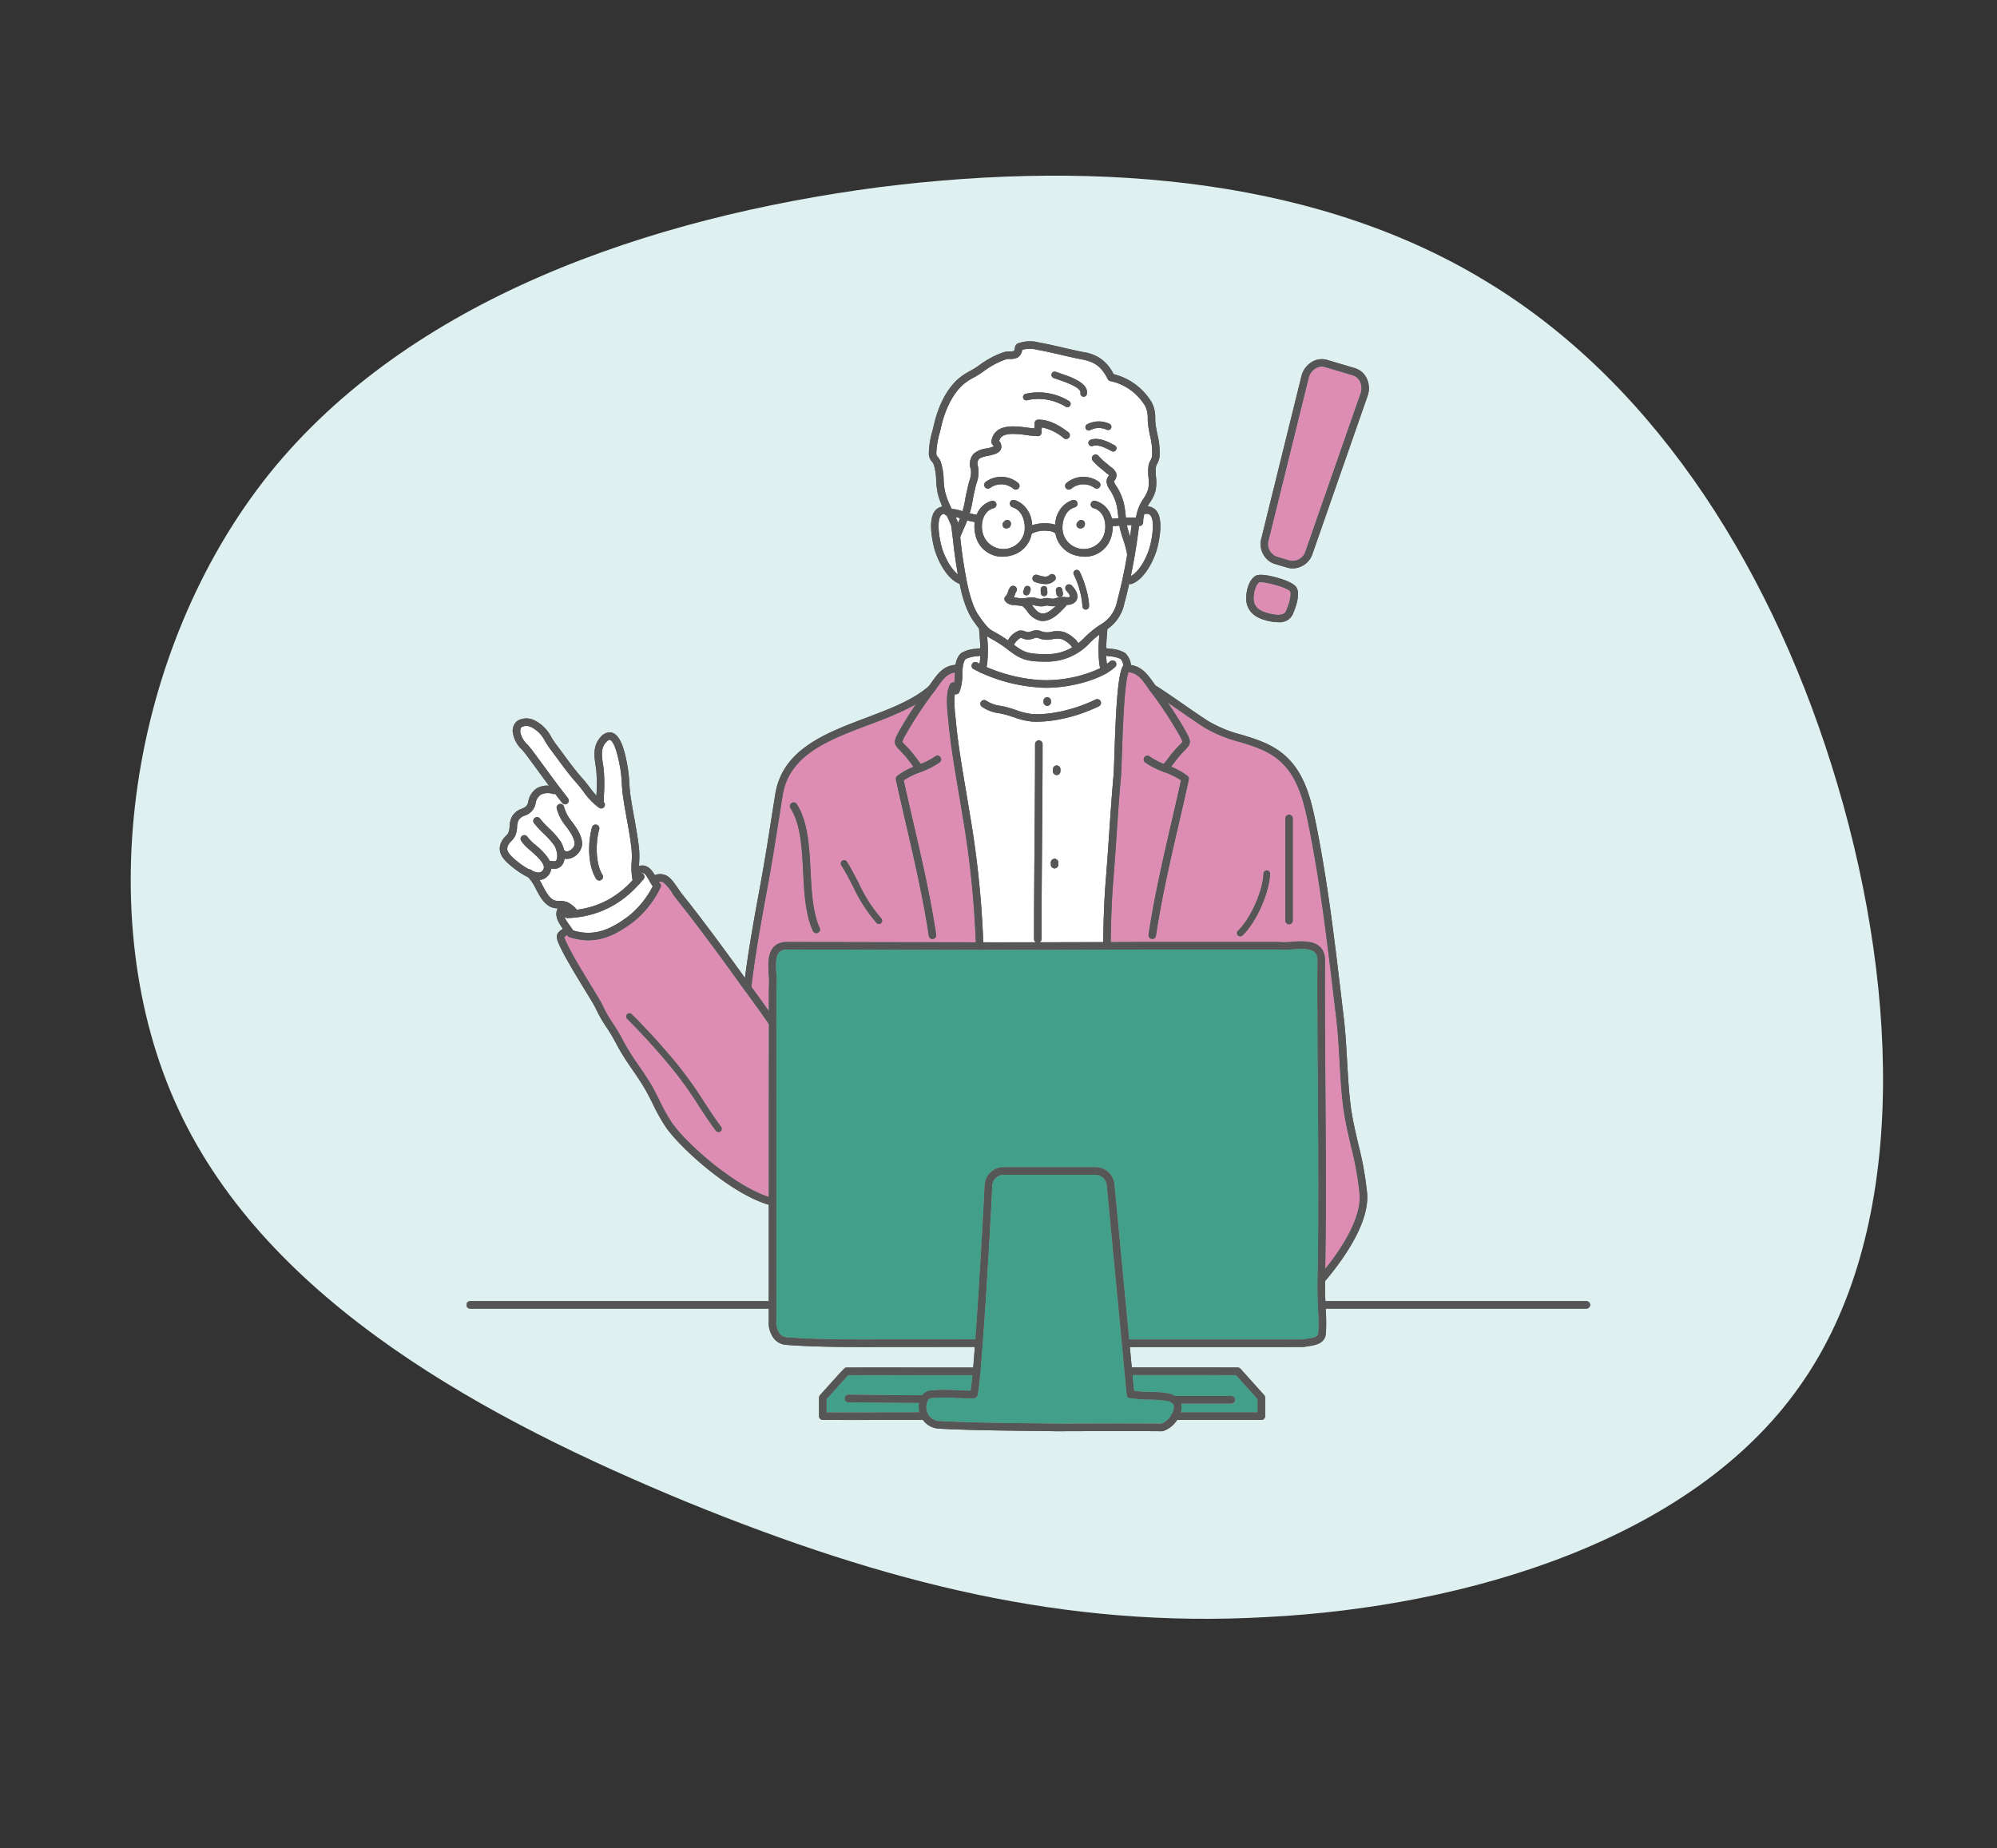 <svg xmlns="http://www.w3.org/2000/svg" width="423.398" height="391.949"><rect width="100%" height="100%" fill="#333333" stroke="none"/><defs><clipPath id="a"><path transform="translate(112.694 680.828)" fill="#fff" stroke="#707070" opacity=".4" d="M0 0h364.907v274.075H0z"/></clipPath><clipPath id="b"><path fill="none" d="M0 0h238.213v231.132H0z"/></clipPath></defs><path d="M57.006 100.573c29.884-37.196 80.717-54.463 129.257-60.86 48.364-6.116 94.652-1.414 130.056 20.709 35.351 21.895 60.098 61.386 73.325 106.182s14.76 95.177-8.101 127.385c-22.808 32.436-70.238 46.752-113.014 48.937-42.725 2.41-80.516-7.14-122.718-24.327-42.251-17.42-88.86-42.245-107.951-83.283-19.04-40.809-10.51-97.596 19.146-134.743z" fill="#def0ef"/><g transform="translate(-71.055 -637.879)" clip-path="url(#a)"><g transform="translate(170 710.263)" clip-path="url(#b)"><path d="M143.697 36.55a4.964 4.964 0 00-.276 1.775.793.793 0 01-.757.83h-.036c-.03 0-.054-.014-.081-.016-.512 3.821-1.06 7.288-1.745 10.632 1.924-.989 3.558-4.309 4.087-6.392.635-2.52.907-5.5.077-6.472a.941.941 0 00-.929-.308.778.778 0 01-.34-.052m-3.703 2.435c.012.066.014.135.028.2a21.616 21.616 0 00.62 2.147c.111-.776.222-1.555.33-2.361-.361 0-.673.006-.977.014m-38.586-7.132a16.608 16.608 0 001.442 3.69l.195.024a7.383 7.383 0 01.745.1c.431.087.882.23 1.328.363a14.221 14.221 0 00.524-2.18c.135-.913.351-1.851.564-2.782l.1-.445c.075-.33.171-.661.266-.993a5.174 5.174 0 00.322-2.472 3.239 3.239 0 01.614-3.326 4.9 4.9 0 012.659-1.09 6.5 6.5 0 001.6-.473c-.042-.032-.121-.171-.314-.387a.793.793 0 01-.2-.626 3.316 3.316 0 011.241-2.311c1.634-1.263 4.379-.9 6.585-.61.439.058.864.115 1.241.151.008-.071.018-.143.028-.21a2.681 2.681 0 00.054-.677.787.787 0 01.145-.663.777.777 0 01.6-.306c1.92-.06 4.009.818 6.426 2.673a.795.795 0 01-.967 1.261 10.341 10.341 0 00-4.653-2.305l-.036.252a2.774 2.774 0 00-.054.665.789.789 0 01-.165.649.8.8 0 01-.606.292 20.457 20.457 0 01-2.226-.207c-1.809-.24-4.293-.566-5.4.288a1.625 1.625 0 00-.578.931 1.834 1.834 0 01.405 1.646c-.322.985-1.523 1.245-2.8 1.519a5.058 5.058 0 00-1.8.588c-.538.608-.461.963-.258 1.912a6.547 6.547 0 01-.344 3.276c-.087.3-.175.606-.244.906l-.1.447c-.2.892-.413 1.789-.542 2.663a15.753 15.753 0 01-.57 2.377 10.165 10.165 0 001.485.31 4.731 4.731 0 013.207-2.927.794.794 0 01.4 1.537c-2.147.564-2.871 3.12-2.333 5.264a4.538 4.538 0 008.87-.379c.236-1.863-.415-4.138-2.117-4.891a3.263 3.263 0 01-.328-.161.828.828 0 01-.657-.945.746.746 0 01.9-.614 1.593 1.593 0 01.54.175c.028.014.077.04.191.091a5.733 5.733 0 013.08 5.084 8.879 8.879 0 013.735-.357 5.673 5.673 0 011.146.272 5.7 5.7 0 013.076-5 2.116 2.116 0 00.191-.093 1.488 1.488 0 01.514-.167.823.823 0 01.955.61.784.784 0 01-.6.939 2.218 2.218 0 00-.421.165c-1.7.753-2.355 3.028-2.117 4.891a4.537 4.537 0 008.868.379c.54-2.145-.183-4.7-2.329-5.264a.794.794 0 11.4-1.537 4.909 4.909 0 013.487 3.795c.187-.02.375-.038.564-.05s.344-.02.487-.036c.125-.016.224-.024.342-.038-.012-.115-.028-.228-.04-.346a20.124 20.124 0 00-.33-2.378 10.553 10.553 0 00-1.15-2.828c-.066-.119-.153-.252-.244-.393a3.477 3.477 0 01-.751-1.9 1.986 1.986 0 01.409-1.064 1.263 1.263 0 00.125-.207 5.764 5.764 0 00-.558-.463c-.107-.085-.207-.163-.284-.232a28.41 28.41 0 00-.747-.626 12.476 12.476 0 01-1.881-1.781.795.795 0 111.237-1 11.052 11.052 0 001.652 1.549c.266.216.53.435.786.657l.216.175a2.716 2.716 0 011.12 1.362 1.719 1.719 0 01-.351 1.451 1.138 1.138 0 00-.137.234 3 3 0 00.494.969c.117.177.222.344.306.494a12.056 12.056 0 011.307 3.241 21.691 21.691 0 01.371 2.576c.014.131.04.26.054.391.379-.012.761-.016 1.2-.018l.675-.006h.008a.8.8 0 01.248.05 9.98 9.98 0 011.6-4.083 7.711 7.711 0 00.985-2.006 8.252 8.252 0 00.058-2.5 10.225 10.225 0 01.018-2.522 3.7 3.7 0 01.4-1.045 2.825 2.825 0 00.346-.945 14.181 14.181 0 00-.435-4.331 33.813 33.813 0 01-.367-2.014 14.633 14.633 0 01-.119-1.608 5.493 5.493 0 00-.528-2.627 11.38 11.38 0 00-7.381-5.316c-.016 0-.026-.014-.042-.018a.874.874 0 01-.149-.062.739.739 0 01-.129-.071 1.274 1.274 0 01-.2-.228c-.008-.014-.022-.022-.03-.036-1.36-2.627-2.691-3.64-5.469-4.176-1.424-.274-2.857-.606-4.3-.941-1.664-.383-3.338-.772-5.014-1.074a6.923 6.923 0 00-3.366-.036 2.225 2.225 0 01-1 1.67 3.653 3.653 0 01-1.624.288 3.925 3.925 0 00-.8.07 17.691 17.691 0 00-4.95 2.691 18.638 18.638 0 01-1.884 1.164 12.13 12.13 0 00-2.264 1.5c-2.893 2.593-4.172 6.752-4.674 9-.075.334-.171.719-.274 1.134a17.887 17.887 0 00-.747 4.526 1.1 1.1 0 00.324.7 3.54 3.54 0 01.59.969 12.786 12.786 0 01.641 3.838 16.633 16.633 0 00.286 2.516m13.99 6.74a1.223 1.223 0 01-.268.82 1.243 1.243 0 01-.751.272h-.07a.942.942 0 01.211-1.79.816.816 0 01.876.7m1.6-7.4a.8.8 0 01-.586.256.794.794 0 01-.538-.209 4 4 0 00-4.873-.173.794.794 0 01-.981-1.249 5.61 5.61 0 016.928.25.8.8 0 01.05 1.124m13.809 8.223a1.235 1.235 0 01-.745.268.694.694 0 01-.07 0 .942.942 0 01.23-1.79.812.812 0 01.868.713 1.229 1.229 0 01-.274.814m3.251-9.6a.794.794 0 11-.981 1.249 4.009 4.009 0 00-4.873.171.793.793 0 01-1.074-1.168 5.607 5.607 0 016.928-.252m3.628-6.8a.7.7 0 01-.608.371.676.676 0 01-.322-.083c-1.209-.649-2.83-1.531-4.025-1.1a.695.695 0 11-.463-1.311c1.769-.622 3.707.415 5.123 1.18a.707.707 0 01.294.947m-1.512-5.569a.695.695 0 01-.473 1.307 3.963 3.963 0 00-3.479.048.695.695 0 11-.7-1.2 5.288 5.288 0 014.655-.157M123.997 6.867a.709.709 0 01.894-.409c.244.091.546.195.884.31 2.442.83 6.134 2.083 5.723 4.408a.693.693 0 01-.683.574.846.846 0 01-.121-.008.7.7 0 01-.564-.806c.2-1.154-3.3-2.343-4.8-2.852-.353-.121-.667-.226-.921-.322a.7.7 0 01-.409-.9m-5.449 4.259a12.29 12.29 0 019.154 1.545.7.7 0 01-.342 1.3.674.674 0 01-.34-.089 10.952 10.952 0 00-8.108-1.414.7.7 0 01-.854-.488.7.7 0 01.489-.854" fill="#fff"/><path d="M101.409 31.85a16.608 16.608 0 001.442 3.69l.195.024a7.383 7.383 0 01.745.1c.431.087.882.23 1.328.363a14.221 14.221 0 00.524-2.18c.135-.913.351-1.851.564-2.782l.1-.445c.075-.33.171-.661.266-.993a5.174 5.174 0 00.322-2.472 3.239 3.239 0 01.614-3.326 4.9 4.9 0 012.659-1.09 6.5 6.5 0 001.6-.473c-.042-.032-.121-.171-.314-.387a.793.793 0 01-.2-.626 3.316 3.316 0 011.241-2.311c1.634-1.263 4.379-.9 6.585-.61.439.058.864.115 1.241.151.008-.071.018-.143.028-.21a2.681 2.681 0 00.054-.677.79.79 0 01.749-.969 8.852 8.852 0 014.774 1.525c.546.336 1.279 1.307 1.869 1.446.717.171 1.521-.782 2.228-.88.84-.113 2.065.036 2.147.991.046.544-.4 1.112-.2 1.638.163.443.794.62.963 1.058.185.479-.147.911-.093 1.408a1.8 1.8 0 00.735 1.205 4.5 4.5 0 001.467.546 3.625 3.625 0 011.354.941l.216.175a2.716 2.716 0 011.12 1.362 1.719 1.719 0 01-.351 1.447 1.138 1.138 0 00-.137.234 3 3 0 00.494.969c.117.177.222.344.306.494a12.056 12.056 0 011.307 3.241 21.691 21.691 0 01.371 2.576c.014.131.04.26.054.391.379-.012.761-.016 1.2-.018l.683-.006a.8.8 0 01.248.05 9.98 9.98 0 011.6-4.083 7.711 7.711 0 00.985-2.006 8.252 8.252 0 00.058-2.5 10.225 10.225 0 01.018-2.522 3.7 3.7 0 01.4-1.045 2.825 2.825 0 00.346-.945 14.181 14.181 0 00-.435-4.331 33.813 33.813 0 01-.367-2.014 14.633 14.633 0 01-.119-1.608 5.493 5.493 0 00-.528-2.627 11.446 11.446 0 00-7.424-5.325.874.874 0 01-.149-.062.739.739 0 01-.129-.071.8.8 0 01-.1-.1 1.359 1.359 0 01-.133-.165c-1.36-2.627-2.691-3.64-5.469-4.176-1.424-.274-2.857-.606-4.3-.941-1.664-.383-3.338-.772-5.014-1.074a6.923 6.923 0 00-3.362-.044 2.225 2.225 0 01-1 1.67 3.653 3.653 0 01-1.624.288 3.925 3.925 0 00-.8.07 17.691 17.691 0 00-4.95 2.691 18.638 18.638 0 01-1.884 1.164 12.13 12.13 0 00-2.264 1.5c-2.893 2.593-4.172 6.752-4.674 9-.075.334-.171.719-.274 1.134a17.887 17.887 0 00-.747 4.526 1.1 1.1 0 00.324.7 3.54 3.54 0 01.59.969 12.786 12.786 0 01.641 3.838 16.633 16.633 0 00.286 2.516m13.99 6.74a1.223 1.223 0 01-.268.82 1.243 1.243 0 01-.751.272h-.07a.942.942 0 01.211-1.79.816.816 0 01.876.7m1.6-7.4a.8.8 0 01-.586.256.794.794 0 01-.538-.209 4 4 0 00-4.873-.173.794.794 0 01-.981-1.249 5.61 5.61 0 016.928.25.8.8 0 01.05 1.124m13.809 8.223a1.235 1.235 0 01-.745.268.694.694 0 01-.07 0 .942.942 0 01.23-1.79.812.812 0 01.868.713 1.229 1.229 0 01-.274.814m3.251-9.6a.794.794 0 11-.981 1.249 4.009 4.009 0 00-4.873.171.793.793 0 01-1.074-1.168 5.607 5.607 0 016.928-.252m3.628-6.8a.7.7 0 01-.608.371.676.676 0 01-.322-.083c-1.209-.649-2.83-1.531-4.025-1.1a.695.695 0 11-.463-1.311c1.769-.622 3.707.415 5.123 1.18a.707.707 0 01.294.947m-1.512-5.569a.695.695 0 01-.473 1.307 3.963 3.963 0 00-3.479.048.695.695 0 11-.7-1.2 5.288 5.288 0 014.655-.157M123.997 6.867a.709.709 0 01.894-.409c.244.091.546.195.884.31 2.442.83 6.134 2.083 5.723 4.408a.693.693 0 01-.683.574.846.846 0 01-.121-.008.7.7 0 01-.564-.806c.2-1.154-3.3-2.343-4.8-2.852-.353-.121-.667-.226-.921-.322a.7.7 0 01-.409-.9m-5.449 4.259a12.29 12.29 0 019.154 1.545.7.7 0 01-.342 1.3.674.674 0 01-.34-.089 10.952 10.952 0 00-8.108-1.414.7.7 0 01-.854-.488.7.7 0 01.489-.854m-15.376 31.574a122.26 122.26 0 00-.447-3.594 26.158 26.158 0 00-.979-2.176c-.042-.014-.091-.02-.133-.038a.762.762 0 01-.326-.286.868.868 0 00-.721.308c-.83.975-.56 3.952.077 6.472.473 1.867 1.833 4.736 3.495 6.025-.115-.663-.226-1.324-.332-1.974a89.824 89.824 0 01-.635-4.736m-79.82 77.837a18.738 18.738 0 0011.818-6.267 15.261 15.261 0 01-.195-3.86 18.166 18.166 0 00-.026-2.74c-.24-2.137-.633-4.309-1.011-6.41-.276-1.527-.55-3.054-.774-4.585-.155-.991-.218-1.978-.278-2.935a27.826 27.826 0 00-.314-3.1l-.04-.224c-.9-5.042-1.817-5.8-2.17-5.9-.2-.054-.56.189-.945.651-1.017 1.233-.772 2.867-.514 4.6.058.393.115.782.159 1.16a37.5 37.5 0 01.038 5.193l-.054 1.531a.376.376 0 01-.01.046.784.784 0 01-.532 1.364.8.8 0 01-.441-.133 14.528 14.528 0 01-3.33-3.471c-.437-.574-.872-1.146-1.34-1.666-1.505-1.68-2.889-3.556-4.224-5.369-.487-.655-.967-1.311-1.452-1.95a20.414 20.414 0 01-1.116-1.68 6.5 6.5 0 00-2.73-2.883 2.369 2.369 0 00-2.159-.159c-.288.2-.4.6-.338 1.184a4.9 4.9 0 001.525 2.594c.306.344.612.693.888 1.06.89 1.189 1.777 2.4 2.669 3.622 1.63 2.224 3.312 4.524 5.034 6.69a.8.8 0 11-1.245.989c-.5-.633-.995-1.291-1.489-1.94a.74.74 0 01-.479.04 3.359 3.359 0 00-2.576.157 2.687 2.687 0 00-1.086 1.811 3.335 3.335 0 01-2.3 2.623 2.367 2.367 0 00-1.323 1 3.462 3.462 0 00-.308 1.438 5.176 5.176 0 01-.4 1.875 4.484 4.484 0 01-.848 1.12 3.551 3.551 0 00-.55.673c-.524.937-.344 1.581.743 2.649a16.617 16.617 0 003.614 2.647.794.794 0 01.514.159c.068.054.131.125.2.185.826.346 1.525.453 1.886.143a1.167 1.167 0 00.53-.9c.012-1.052-1.648-2.52-2.859-3.588a9.62 9.62 0 01-1.976-2.065.793.793 0 111.388-.767 9.89 9.89 0 001.64 1.64 12.348 12.348 0 013.068 3.441.8.8 0 01.4-.02c.729.191.9-.048.957-.127.435-.618.125-2.363-.415-3.165a16.486 16.486 0 00-2.23-2.5 21.071 21.071 0 01-2.061-2.23.793.793 0 111.259-.965 20.535 20.535 0 001.914 2.061 18.151 18.151 0 012.437 2.746 5.849 5.849 0 01.731 1.849.825.825 0 01.2.141c.068.071.28.29.82.073a1.985 1.985 0 001.243-1.412c.012-1.285-.876-2.516-1.813-3.819a9.71 9.71 0 01-1.99-3.821.795.795 0 111.567-.266 8.518 8.518 0 001.71 3.157c1.046 1.456 2.128 2.956 2.113 4.756a3.528 3.528 0 01-2.248 2.873 2.808 2.808 0 01-1.013.2 2.16 2.16 0 01-.467-.093 2.825 2.825 0 01-.465 1.319 2.078 2.078 0 01-1.771.87 3.638 3.638 0 01-.58-.079 2.782 2.782 0 01-1.072 1.9 2.351 2.351 0 01-1.438.522c.242.411.475.838.7 1.263.689 1.295 1.338 2.52 2.351 3.042a2.788 2.788 0 001.118.153 4.333 4.333 0 011.952.359 6.069 6.069 0 011.809 1.513m3.227-17.5a.794.794 0 011.529.431c-.82 2.913-.79 7.321.675 9.665a.793.793 0 11-1.344.842c-1.785-2.848-1.783-7.657-.86-10.938" fill="#fff"/><path d="M112.076 61.733a25.389 25.389 0 012.683 1.684 4.45 4.45 0 012.3-2.053 2.319 2.319 0 011.372.163 1.46 1.46 0 00.655.133 3.8 3.8 0 00.741-.187 2.626 2.626 0 012.166.075 3.623 3.623 0 001.992.044 5.687 5.687 0 012.707.064 6.8 6.8 0 012.17 1.382l.207.169a1.8 1.8 0 01.443.568.816.816 0 01.175.22 17.648 17.648 0 001.424-1.283 20.973 20.973 0 013.183-2.578 7.2 7.2 0 003.6-4.933 94.383 94.383 0 002.147-9.994 19.049 19.049 0 00-.854-3.215 25.247 25.247 0 01-.719-2.488c-.028-.137-.044-.278-.068-.417-.123.014-.23.022-.365.04-.175.02-.375.034-.588.046-.135.008-.312.018-.477.034a7.221 7.221 0 01-.195 1.825 5.8 5.8 0 01-5.661 4.645 7.539 7.539 0 01-1.767-.222 5.823 5.823 0 01-4.504-4.712 2.457 2.457 0 00-1.424-.516 5.866 5.866 0 00-3.572.558.554.554 0 01-.066.038 5.823 5.823 0 01-4.488 4.637 7.5 7.5 0 01-1.765.22 5.788 5.788 0 01-5.661-4.643 7.183 7.183 0 01-.127-2.722 12.943 12.943 0 01-1.618-.351 63.209 63.209 0 01-.818 1.988c-.216.506-.441 1.023-.661 1.565.04.348.077.683.115 1 .153 1.346.29 2.57.624 4.661.461 2.885 1.321 8.257 3.132 10.886 1.888 2.746 2.347 3 3.568 3.67m16.9-13.209a.7.7 0 01.945.264c.846 1.5 2.141 5.6 2.018 7.453a.7.7 0 01-.7.647h-.046a.7.7 0 01-.647-.741 18.271 18.271 0 00-1.839-6.676.7.7 0 01.264-.947m-3.451 3.574a.666.666 0 01.768.612 3.987 3.987 0 00.121.645.7.7 0 01-1.346.351 5.461 5.461 0 01-.155-.84.692.692 0 01.612-.768m-5.522-2.047a.793.793 0 011-.516c1.066.338 2 .578 2.532.056a.794.794 0 011.107 1.132 2.686 2.686 0 01-1.966.755 7.279 7.279 0 01-2.159-.431.792.792 0 01-.516-1m3.11 3.267a.693.693 0 01-.667.721h-.028a.694.694 0 01-.7-.665l-.028-.749a.695.695 0 111.388-.056zm-5.051-.472a1.213 1.213 0 00.119-.344.7.7 0 011.366.264 2.648 2.648 0 01-.264.743.695.695 0 11-1.221-.663m-3.745 1.15a1.889 1.889 0 00.423-.81 4.171 4.171 0 01.463-.993.8.8 0 011.3.915 2.762 2.762 0 00-.266.61c-.069.193-.143.4-.242.614l.173.012c.167.01.338.022.508.044a5.062 5.062 0 002.151.008 4.086 4.086 0 012.035.085 2.689 2.689 0 001.376.087 2.8 2.8 0 011.507-.038l.306.056a2.011 2.011 0 00.939-.139 5.759 5.759 0 01.9-.214 4.809 4.809 0 01.985.014c.4.036.888.077 1.009-.077.075-.1-.117-.633-.741-1.279a.795.795 0 111.144-1.1c1.225 1.269 1.533 2.5.842 3.37a2.153 2.153 0 01-1.944.7.753.753 0 01-.181.353l-.21.224c-1.1 1.168-2.713 2.879-4.645 2.879a3.47 3.47 0 01-.647-.064 4.685 4.685 0 01-2.671-2.014 5.916 5.916 0 00-.953-1.037.738.738 0 01-.091-.1 10.672 10.672 0 01-1.223-.121c-.236-.034-.367-.038-.494-.046a2.359 2.359 0 01-1.883-.8.794.794 0 01.129-1.132" fill="#fff"/><path d="M121.238 71.807a27.1 27.1 0 0013.082-2.512 24.985 24.985 0 01-.165-7.109 17.245 17.245 0 00-1.924 1.65 12.412 12.412 0 01-9.186 4.095c-4.228 0-5.453-.371-8.191-2.472a25.086 25.086 0 00-3.546-2.334c-.363-.2-.673-.377-.967-.574a24.407 24.407 0 01-.135 6.535 34.82 34.82 0 0011.031 2.72m.581-14.122c1.046.222 2.151-.659 3.082-1.585a2.825 2.825 0 01-1.114.05l-.349-.068a1.358 1.358 0 00-.82.026 3.609 3.609 0 01-.84.1 5.414 5.414 0 01-1.277-.185 5.02 5.02 0 00-.7-.123c.093.113.193.226.282.34.556.7 1.037 1.3 1.742 1.444" fill="#fff"/><path d="M180.402 199.723c.282-13.771.183-27.769.085-41.31-.064-9.015-.131-18.334-.085-27.495-.222-2.18-2.208-2.212-5.433-1.988a15.882 15.882 0 01-3.08.022l-28.545.006c-2.5.014-5.014.018-7.522.028-.026 0-.048.016-.073.016h-.005a.438.438 0 01-.07-.016q-13.407.051-26.832.042c-.024 0-.044.014-.068.014h-.012c-.026 0-.05-.012-.075-.014-9.549-.006-19.063-.024-28.424-.044l-12.628-.026c-2.147.191-2.194 2.1-2.006 5.232a16.28 16.28 0 01.018 2.776l-.016 67.369v3.366a4.054 4.054 0 00.757 2.782 2.016 2.016 0 001.438.747c6.261.512 15.165.473 20.477.447l19.56-.008c.774-10.479 1.63-25.6 1.974-32.731a4 4 0 013.993-3.791h19.522a3.986 3.986 0 013.968 3.61l3.128 32.934h36.782l.681-.111c2.071-.308 2.605-.483 2.687-1.4a46.066 46.066 0 00-.066-5.107c-.077-1.8-.159-3.652-.127-5.348" fill="#429f89"/><path d="M182.073 158.401c.091 12.564.169 25.519-.04 38.333 3.807-4.79 7.653-10.93 7.29-15.866a67.839 67.839 0 00-1.833-10.219c-.614-2.635-1.247-5.36-1.618-8.08-.429-3.3-.62-6.68-.8-9.951-.167-2.949-.34-6-.687-8.948l-.5-4.2c-1.464-12.343-2.977-25.108-5.467-37.3-1.013-4.949-2.325-10.054-6.19-13.336-2.476-2.089-5.358-2.965-8.408-3.894a28.933 28.933 0 01-7.351-3.012c-1.873-1.2-3.7-2.466-5.522-3.737a427.86 427.86 0 00-2.361-1.626 63.048 63.048 0 013.944 6.263c1.082 2.033 1.152 2.464-.24 3.878-.23.234-.51.518-.842.886-.558.614-1.08 1.311-1.6 2.006-.163.212-.326.415-.488.627a13.217 13.217 0 013.487 1.938.79.79 0 01.268.78 762.554 762.554 0 01-2.1 9.256c-1.813 7.842-3.69 15.952-4.867 23.861a.794.794 0 11-1.571-.232c1.187-7.973 3.068-16.114 4.889-23.986.677-2.931 1.352-5.85 1.988-8.745a16.267 16.267 0 00-3.539-1.743 17.109 17.109 0 01-4.059-2.051.795.795 0 01.951-1.273 13.365 13.365 0 003.03 1.567c.246-.316.494-.629.741-.955.552-.733 1.106-1.465 1.694-2.115.349-.387.645-.687.888-.933a4.2 4.2 0 00.6-.677 6.953 6.953 0 00-.627-1.336 82.241 82.241 0 00-6.271-9.494c-.022-.03-.071-.113-.105-.169v-.006l-.022-.038-.413-.566c-1.183-1.667-2.135-2.979-4.035-3.122-.874 2.772-1.172 11.593-1.354 17-.081 2.4-.149 4.3-.236 5.326-.363 4.039-.639 8.126-.908 12.081a657.849 657.849 0 01-.7 9.679c-.314 3.914-.483 8.124-.538 13.124 2.262-.008 4.529-.012 6.783-.026h28.658a15.241 15.241 0 002.861-.026c2.832-.195 6.728-.461 7.129 3.5-.042 9.236.024 18.551.087 27.56m-17.617-32.377a.695.695 0 11-.949-1.015c2.639-2.471 5.284-8.371 5.441-12.148a.709.709 0 01.723-.665.694.694 0 01.665.725c-.173 4.136-2.977 10.382-5.88 13.1m10.7-3.2a.8.8 0 01-1.591 0v-21.626a.8.8 0 011.591 0zm-154.133-2.251a1.434 1.434 0 00-.385.685 1.7 1.7 0 01.389-.683m37.803 16.891q-1.1-1.48-2.145-2.961c-3.175-4.392-6-8.213-8.644-11.67l-.153-.2a244.93 244.93 0 00-3.467-4.428c-.23-.282-.518-.7-.832-1.16a8.635 8.635 0 00-1.952-2.329 1.394 1.394 0 00-.89-.085 2.929 2.929 0 00.218.3 1.137 1.137 0 01.064.105.87.87 0 01.089.149 2.57 2.57 0 01.054.3.943.943 0 01-.032.163.925.925 0 01-.024.125l-.012.022v.008a21.112 21.112 0 01-5.6 7.179c-2.822 2.153-5.933 4.039-9.73 4.039a12.632 12.632 0 01-3.993-.673.783.783 0 01-.443-.365c-.016-.028-.04-.056-.056-.083-.073.052-.163.121-.228.165a2.748 2.748 0 00-.383.284 11.535 11.535 0 00.6 1.428c1.176 2.466 3.5 6.263 5.191 9.039 1.082 1.769 1.936 3.169 2.232 3.783a26.856 26.856 0 002.254 3.977 35.6 35.6 0 012.2 3.727 51.167 51.167 0 003.3 5.268c1 1.467 2.039 2.981 2.941 4.577.53.945 1.019 1.924 1.507 2.9a37.986 37.986 0 002.6 4.661c2.985 4.351 13.162 13.378 20.543 15.731l.01-36.633c-1.646-2.4-3.382-4.788-5.167-7.228a1.057 1.057 0 01-.066-.109m-5.052 30.014a.7.7 0 01-.973-.139c-1.285-1.716-2.51-3.592-3.7-5.407a79.375 79.375 0 00-5.171-7.3 138.51 138.51 0 00-9.888-10.954.696.696 0 01.967-1 138.79 138.79 0 019.992 11.063 80.239 80.239 0 015.264 7.427c1.231 1.881 2.391 3.656 3.646 5.334a.694.694 0 01-.139.973" fill="#dd8db4"/><path d="M22.558 124.923c4.6 1.412 8.12-.266 11.98-3.211a19.828 19.828 0 004.919-6.158 11.85 11.85 0 01-.747-1.184c-.743-1.332-1.1-1.761-1.747-1.6a.766.766 0 01.433.163.794.794 0 01.1 1.118c-.25.3-.508.56-.765.844a.782.782 0 01-.254.28 20.624 20.624 0 01-15.073 7.129h-.034a.793.793 0 01-.616-.3.746.746 0 01-.119-.246 6.319 6.319 0 001.134 2c.272.379.548.767.788 1.156m105.816-60.016a2.215 2.215 0 01-.252-.359l-.276-.284a5.611 5.611 0 00-1.643-1.09 4.353 4.353 0 00-1.98 0 5.039 5.039 0 01-2.848-.157 1.092 1.092 0 00-1.039-.03 5.434 5.434 0 01-1.025.256 3 3 0 01-1.4-.209 1.081 1.081 0 00-.481-.115 3.335 3.335 0 00-1.376 1.434l-.012.014c2.166 1.64 3.068 1.982 7.01 1.982a10.057 10.057 0 005.328-1.442" fill="#fff"/><path d="M144.771 222.813c2.139.056 4.166.121 5.431.854h11.934a.794.794 0 110 1.589h-10.715a3.505 3.505 0 01-.052 1.886h16.326v-2.814l-4.584-5.115c-4.829-.016-13.166-.016-21.956-.016l.322 3.38a24.238 24.238 0 003.294.236m-40.83-.345c1.1.04 2.137.075 2.927.068.117-.739.25-1.952.377-3.318l-8.346-.006c-6.027 0-12.05-.01-18.007 0-.7.776-2.953 3.278-4.6 5.111v2.818c5.246.022 10.791.006 16.371-.01l3.334-.012a5 5 0 01-.05-2.016c-5.614-.036-10.767-.075-15.04-.131a.8.8 0 01.01-1.591h.01c4.434.058 9.8.1 15.664.137a2.348 2.348 0 011.454-.975 33.993 33.993 0 015.894-.079" fill="#429f89"/><path d="M139.958 223.399l-.469-4.939c0-.022-.012-.038-.012-.06v-.02l-3.745-39.466a2.425 2.425 0 00-2.385-2.179h-19.521a2.412 2.412 0 00-2.407 2.282c-.351 7.3-1.239 23-2.033 33.5-.177 2.377-.332 4.3-.473 5.872l.006.026c0 .024-.012.044-.014.068a41.145 41.145 0 01-.618 5.048.8.8 0 01-.767.582.879.879 0 01-.212-.028.589.589 0 01-.133.03c-.846.03-2.029-.016-3.288-.064a34.488 34.488 0 00-5.542.052.98.98 0 00-.608.568 3.248 3.248 0 00.087 2.861 2.913 2.913 0 002.6 1.469c5.715.31 12.558.389 18.6.459 2.1.024 4.087.046 5.88.077l4.567-.012c6.015-.02 11.464-.038 17.83.012a4.256 4.256 0 002.2-1.992c.522-.965.608-1.821.222-2.29-.62-.747-3.04-.812-4.984-.862a22.424 22.424 0 01-3.761-.3c-.016 0-.028-.014-.042-.018a.608.608 0 01-.1.03.758.758 0 01-.868-.715" fill="#429f89"/><path d="M104.193 38.492a41 41 0 00.393-.967c-.32-.093-.641-.193-.949-.262.189.409.387.8.556 1.229" fill="#fff"/><path d="M80.264 127.398c9.117.018 18.376.038 27.675.044a206.345 206.345 0 00-2.863-27.147c-.266-1.668-.554-3.36-.842-5.068-.806-4.77-1.642-9.7-2.085-14.444l-.068-.675c-.244-2.349-.578-5.57.4-7.363a.788.788 0 01.882-.379 13.958 13.958 0 00.143-1.839c0-.1 0-.2.008-.31-1.712.266-2.6 1.515-3.69 3.072l-.57.8a82.077 82.077 0 00-6.279 9.5 6.275 6.275 0 00-.62 1.342 4.5 4.5 0 00.6.665c.242.248.538.546.886.933.588.647 1.142 1.378 1.692 2.109.246.328.5.643.747.961a13.35 13.35 0 003.028-1.567.795.795 0 01.951 1.273 17.183 17.183 0 01-4.061 2.051 16.223 16.223 0 00-3.534 1.746c.635 2.9 1.311 5.814 1.988 8.743 1.812 7.874 3.696 16.011 4.886 23.988a.8.8 0 01-.669.9.782.782 0 01-.119.008.792.792 0 01-.786-.676c-1.18-7.909-3.056-16.019-4.869-23.861-.717-3.1-1.43-6.192-2.1-9.256a.793.793 0 01.268-.782 13.2 13.2 0 013.487-1.936c-.163-.214-.33-.419-.492-.635-.52-.689-1.043-1.384-1.6-2-.332-.367-.614-.651-.842-.886-1.394-1.416-1.323-1.843-.246-3.872a62.8 62.8 0 013.694-5.905 70.822 70.822 0 01-10.022 4.39C76.57 84.6 68.379 87.696 66.983 96.287l-.759 4.8c-.719 4.563-1.462 9.281-2.321 13.984l-.238 1.3c-1.231 6.724-2.501 13.674-3.301 20.523 1.267 1.732 2.5 3.439 3.7 5.145v-5.165a15.505 15.505 0 00-.018-2.587c-.167-2.772-.4-6.569 3.523-6.912zm-.574-17.195a.7.7 0 01.961.22c.876 1.4 1.666 2.925 2.429 4.4a32.067 32.067 0 004.833 7.56.7.7 0 01-1 .963 33.171 33.171 0 01-5.064-7.885c-.784-1.521-1.525-2.955-2.373-4.3a.7.7 0 01.218-.961m-10.81-12.293a.8.8 0 011.1.236c2.393 3.705 2.667 9.057 2.933 14.232.222 4.321.451 8.787 1.938 12.008a.8.8 0 01-.387 1.054.774.774 0 01-.334.073.8.8 0 01-.723-.461c-1.614-3.5-1.851-8.124-2.083-12.594-.252-4.966-.516-10.1-2.679-13.451a.793.793 0 01.236-1.1" fill="#dd8db4"/><path d="M103.663 79.945l.071.687c.435 4.688 1.265 9.589 2.069 14.331.288 1.71.578 3.41.842 5.084a207.677 207.677 0 012.887 27.4q5.576 0 11.162-.006a.783.783 0 01-.4-.675c0-6.9.058-13.783.113-20.672s.109-13.792.109-20.692a.8.8 0 111.591 0c0 6.914-.058 13.811-.113 20.705s-.111 13.767-.111 20.66a.784.784 0 01-.4.675q6.753-.009 13.483-.034c.058-5.05.228-9.3.548-13.259.262-3.231.481-6.446.7-9.659.27-3.962.548-8.062.911-12.113.083-.987.151-2.959.228-5.24.28-8.239.62-15.813 1.674-18.058l.01-.022.012-.03a.487.487 0 01.068-.087.768.768 0 01.107-.143l.014-.018a2.348 2.348 0 00-.627-1.444 7.006 7.006 0 00-2.359-.552 19.96 19.96 0 01-.653-.1 13.884 13.884 0 00.165 1.69 7.7 7.7 0 00.622-.469.795.795 0 011.1 1.148 10.079 10.079 0 01-1.749 1.275.8.8 0 01-.3.165 28.212 28.212 0 01-12.576 2.977 17.554 17.554 0 01-1.779-.083 35.729 35.729 0 01-11.946-3.046h-.022a.79.79 0 01-.3-.159c-.445-.214-.89-.429-1.338-.675a.794.794 0 01.76-1.394c.163.089.326.161.488.246a13.616 13.616 0 00.163-1.676c-.228.038-.461.071-.707.105a7.038 7.038 0 00-2.313.546c-.713.566-.753 2.3-.776 3.233a10.485 10.485 0 01-.61 3.771.8.8 0 01-.745.52.752.752 0 01-.236-.044 23.834 23.834 0 00.161 5.131m21.775 31.03a.8.8 0 01-1.591 0v-.445a.8.8 0 011.591 0zm.445-19.794a.8.8 0 01-1.591 0v-.445a.8.8 0 011.591 0zm-3.592-14.9a.8.8 0 111.591 0v.222a.8.8 0 11-1.591 0zm-13.213.071a.8.8 0 011.118-.111 7.114 7.114 0 003.058 1.076c.431.087.856.173 1.249.276.665.173 1.313.385 1.954.6a14.72 14.72 0 003.5.86 22.213 22.213 0 004-.2 32.508 32.508 0 009.412-2.907.793.793 0 11.651 1.446 33.762 33.762 0 01-9.889 3.04 29.433 29.433 0 01-3.276.242c-.34 0-.681-.012-1.023-.04a16.151 16.151 0 01-3.884-.933c-.612-.2-1.221-.409-1.853-.574-.365-.093-.761-.171-1.164-.252a8.374 8.374 0 01-3.751-1.406.794.794 0 01-.111-1.118" fill="#fff"/><path d="M120.521 51.048a7.214 7.214 0 002.159.433 2.689 2.689 0 001.966-.757.793.793 0 10-1.112-1.132c-.534.52-1.465.28-2.532-.058a.794.794 0 10-.481 1.513m-4.45 4.877c.127.008.256.014.494.048a10.672 10.672 0 001.223.121.629.629 0 00.091.1 5.9 5.9 0 01.953 1.035 4.673 4.673 0 002.671 2.014 3.31 3.31 0 00.647.064c1.932 0 3.541-1.71 4.645-2.879l.208-.222a.776.776 0 00.183-.353 2.158 2.158 0 001.944-.7c.689-.872.383-2.1-.842-3.372a.8.8 0 00-1.142 1.105c.624.643.816 1.184.741 1.277-.121.157-.614.113-1.009.079a4.673 4.673 0 00-.985-.014 5.5 5.5 0 00-.9.212 1.965 1.965 0 01-.939.139l-.306-.056a2.8 2.8 0 00-1.507.04 2.733 2.733 0 01-1.376-.087 4.042 4.042 0 00-2.035-.085 5.1 5.1 0 01-2.151-.008 6.566 6.566 0 00-.51-.046c-.064 0-.119-.008-.173-.01.1-.212.173-.421.244-.614a2.738 2.738 0 01.264-.612.795.795 0 00-1.3-.915 4.129 4.129 0 00-.463.993 1.933 1.933 0 01-.423.812.8.8 0 00-.306.538.812.812 0 00.175.594 2.362 2.362 0 001.884.8m4.428.1a5.416 5.416 0 001.279.185 3.605 3.605 0 00.838-.1 1.358 1.358 0 01.82-.026l.349.066a2.791 2.791 0 001.114-.048c-.931.925-2.035 1.807-3.082 1.585-.7-.141-1.186-.745-1.742-1.444-.089-.113-.189-.226-.282-.34a4.748 4.748 0 01.7.123" fill="#565656"/><path d="M125.744 54.225a.684.684 0 00.177-.022.7.7 0 00.5-.848 4.26 4.26 0 01-.121-.645.664.664 0 00-.767-.612.693.693 0 00-.614.767 5.686 5.686 0 00.155.842.7.7 0 00.673.518m-3.382-2.323a.7.7 0 00-.667.721l.03.749a.692.692 0 00.693.667h.028a.7.7 0 00.667-.721l-.03-.749a.687.687 0 00-.721-.667m-4.024 1.879a.7.7 0 00.943-.28 2.644 2.644 0 00.262-.743.695.695 0 10-1.364-.262 1.2 1.2 0 01-.121.342.7.7 0 00.28.943m8.793-23.714a.793.793 0 101.074 1.168 4.009 4.009 0 014.875-.168.794.794 0 10.981-1.249 5.607 5.607 0 00-6.928.252m-17.111-.254a.794.794 0 00.981 1.249 4 4 0 014.873.173.795.795 0 101.074-1.172 5.61 5.61 0 00-6.928-.25m20.193 8.07a.8.8 0 00-.58.346.793.793 0 00.359 1.446.694.694 0 00.07 0 .946.946 0 001.014-1.079.813.813 0 00-.868-.713m-15.69.003a.791.791 0 00-.57.344.793.793 0 00.359 1.446.694.694 0 00.069 0 1.242 1.242 0 00.751-.27 1.221 1.221 0 00.266-.82.819.819 0 00-.876-.7m16.029 18.255a.7.7 0 00.647.741h.053a.7.7 0 00.693-.647c.123-1.855-1.172-5.957-2.016-7.453a.7.7 0 00-1.211.683 18.271 18.271 0 011.834 6.676m-6.145-48.382c.254.1.568.2.921.322 1.5.508 5 1.7 4.8 2.854a.7.7 0 00.564.8.636.636 0 00.121.01.693.693 0 00.683-.574c.409-2.327-3.28-3.58-5.725-4.41-.336-.115-.637-.216-.882-.308a.7.7 0 00-.894.409.7.7 0 00.409.894m-5.49 4.709a10.95 10.95 0 018.108 1.414.681.681 0 00.342.089.694.694 0 00.342-1.3 12.3 12.3 0 00-9.156-1.547.7.7 0 10.365 1.342m13.359 8.42a.695.695 0 00.461 1.311c1.2-.427 2.818.455 4.027 1.1a.676.676 0 00.322.083.7.7 0 00.608-.371.707.707 0 00-.294-.947c-1.416-.765-3.354-1.8-5.123-1.18m-.995-2.325a.7.7 0 00.951.248 3.958 3.958 0 013.477-.048.7.7 0 00.475-1.309 5.3 5.3 0 00-4.655.157.694.694 0 00-.248.951m-18.337 60.319c.4.079.8.157 1.164.252.629.165 1.241.367 1.853.572a16.223 16.223 0 003.884.935c.34.026.681.038 1.021.038a28.965 28.965 0 003.278-.242 33.841 33.841 0 009.889-3.038.794.794 0 00-.651-1.448 32.386 32.386 0 01-9.412 2.907 22.224 22.224 0 01-4 .2 14.725 14.725 0 01-3.5-.862c-.643-.212-1.289-.427-1.954-.6-.393-.1-.818-.189-1.251-.276a7.141 7.141 0 01-3.056-1.076.8.8 0 00-1.018 1.227 8.4 8.4 0 003.753 1.406" fill="#565656"/><path d="M237.419 203.548h-55.357c-.052-1.3-.093-2.6-.07-3.795l.006-.465c4.351-5.179 9.351-12.526 8.91-18.535a69.025 69.025 0 00-1.869-10.465c-.606-2.6-1.231-5.286-1.591-7.929-.423-3.235-.612-6.589-.794-9.829-.169-2.975-.34-6.049-.693-9.047l-.5-4.2c-1.465-12.377-2.983-25.173-5.489-37.429-1.068-5.221-2.468-10.62-6.72-14.23-2.726-2.3-5.9-3.267-8.972-4.2a27.3 27.3 0 01-6.958-2.83c-1.855-1.189-3.662-2.444-5.471-3.7-1.894-1.319-3.854-2.679-5.846-3.942l-.4-.556c-1.182-1.678-2.417-3.392-4.8-3.743a3.9 3.9 0 00-1.205-2.563 6.849 6.849 0 00-3.145-.888c-.32-.042-.61-.083-.872-.131.032-1.041.1-2.091.181-3.092l.073-.989a8.435 8.435 0 003.584-5.362 80.763 80.763 0 001.054-4.234.6.6 0 00.558.04c2.776-1.019 4.784-5.244 5.4-7.669.445-1.759 1.313-6.053-.252-7.889a2.534 2.534 0 00-1.817-.844c.165-.3.338-.584.51-.872a8.666 8.666 0 001.174-2.474 9.6 9.6 0 00.093-2.971 8.833 8.833 0 010-2.137 2.432 2.432 0 01.246-.592 4.155 4.155 0 00.5-1.493 15.566 15.566 0 00-.455-4.815 32.495 32.495 0 01-.353-1.922 13.306 13.306 0 01-.1-1.44 6.911 6.911 0 00-.719-3.326 13.1 13.1 0 00-8.1-6.023 8.159 8.159 0 00-6.4-4.686c-1.4-.272-2.82-.6-4.242-.929-1.688-.393-3.39-.786-5.091-1.09a7.576 7.576 0 00-4.617.2 1.115 1.115 0 00-.572.945c-.026.141-.1.57-.2.645a3.185 3.185 0 01-.919.1 4.737 4.737 0 00-1.233.141 19.21 19.21 0 00-5.405 2.923 17.637 17.637 0 01-1.73 1.062 13.674 13.674 0 00-2.546 1.7c-3.223 2.889-4.619 7.4-5.165 9.835-.071.324-.165.7-.262 1.1a18.12 18.12 0 00-.788 5.044 2.619 2.619 0 00.661 1.555 2.173 2.173 0 01.361.572 11.782 11.782 0 01.528 3.354 18.572 18.572 0 00.32 2.758 14.963 14.963 0 001 2.848 2.477 2.477 0 00-1.5.832c-1.567 1.837-.7 6.13-.252 7.889.612 2.425 2.619 6.65 5.4 7.669l.028.006a21.552 21.552 0 002.673 7.52c.57.83 1.021 1.444 1.42 1.936l.085 1.09c.081.995.153 2.041.189 3.08-.28.052-.588.1-.931.145a6.86 6.86 0 00-3.086.874 3.907 3.907 0 00-1.227 2.51c-2.629.149-3.89 2.02-5.125 3.777l-.5.7c-3.346 2.983-8.2 4.821-13.344 6.765-8.713 3.292-17.723 6.7-19.264 16.194l-.763 4.806c-.715 4.553-1.458 9.264-2.313 13.944l-.238 1.3c-1.138 6.2-2.29 12.582-3.1 18.926-.346-.475-.7-.949-1.035-1.426a557.154 557.154 0 00-8.674-11.716l-.159-.2c-1.16-1.505-2.305-2.991-3.491-4.464-.214-.258-.469-.635-.749-1.05-.784-1.152-1.672-2.456-2.6-2.877a3.026 3.026 0 00-2.419-.062c-.643-1.12-1.6-2.415-3.338-1.946.008-.264.016-.526.026-.8a19.661 19.661 0 00-.034-2.981c-.246-2.19-.643-4.387-1.027-6.511a139.622 139.622 0 01-.766-4.541c-.147-.939-.2-1.869-.262-2.8a30.561 30.561 0 00-.336-3.276l-.042-.222c-.582-3.255-1.43-6.65-3.324-7.153-.878-.236-1.738.163-2.576 1.172-1.473 1.781-1.15 3.942-.864 5.846.056.373.111.743.149 1.094a36.253 36.253 0 01.032 4.96l-.01.278c-.527-.565-1.013-1.191-1.513-1.842-.463-.608-.925-1.209-1.42-1.761-1.456-1.624-2.816-3.469-4.13-5.252-.487-.661-.973-1.321-1.46-1.964-.4-.528-.723-1.054-1.035-1.559a8.045 8.045 0 00-3.388-3.477 3.8 3.8 0 00-3.767-.028 2.669 2.669 0 00-1 2.655 6.321 6.321 0 001.908 3.471c.276.314.554.628.8.963.888 1.184 1.773 2.393 2.661 3.606a450.864 450.864 0 002.29 3.106 4.2 4.2 0 00-2.6.542 4.2 4.2 0 00-1.8 2.822c-.218 1-.657 1.189-1.382 1.505a3.862 3.862 0 00-2.069 1.668 4.85 4.85 0 00-.512 2.1 3.812 3.812 0 01-.248 1.311 3.074 3.074 0 01-.566.715 4.982 4.982 0 00-.786.993c-1.136 2.031-.056 3.5 1.013 4.555a19.362 19.362 0 004.531 3.191 10.508 10.508 0 011.676 2.558c.774 1.456 1.573 2.961 3.032 3.711a3.589 3.589 0 001.583.314c-.824 1.583.2 3.132 1.064 4.339-.077.052-.167.121-.234.165-1.378.933-1.311 1.628-.328 3.713 1.215 2.542 3.56 6.38 5.272 9.184 1.017 1.664 1.894 3.1 2.155 3.644a28.694 28.694 0 002.363 4.168 34.013 34.013 0 012.117 3.578 51.642 51.642 0 003.4 5.435c.983 1.438 2 2.925 2.865 4.458.52.921.995 1.877 1.471 2.834A39.368 39.368 0 0042.2 166.6c3.09 4.5 13.827 14.188 21.853 16.488l-.006 20.455H.8a.8.8 0 100 1.591h63.245v2.488a5.566 5.566 0 001.122 3.874 3.627 3.627 0 002.524 1.313c6.335.516 15.278.481 20.62.455l19.433-.008a426.724 426.724 0 01-.351 4.367h-8.491c-6.142 0-12.28-.008-18.354 0-.377 0-.377 0-5.636 5.862a.809.809 0 00-.2.532v3.912a.8.8 0 00.792.8c2.131.012 4.315.014 6.531.014 3.487 0 7.059-.01 10.644-.022l4.061-.012a4.541 4.541 0 003.606 1.882c5.743.31 12.606.389 18.66.461 2.095.024 4.081.048 5.872.079h.016l4.583-.014c6.047-.018 11.521-.038 17.929.014h.006a.782.782 0 00.2-.028 5.563 5.563 0 002.991-2.375h17.892a.8.8 0 00.794-.8v-3.912a.808.808 0 00-.2-.532l-5.022-5.6a.8.8 0 00-.588-.264c-4.8-.02-13.4-.02-22.467-.02l-.411-4.325 36.76-.012.784-.119c1.886-.278 3.836-.566 4.037-2.834a45.373 45.373 0 00-.054-5.179h55.3a.8.8 0 000-1.591M140.639 41.33c-.254-.792-.494-1.541-.62-2.147-.014-.068-.014-.135-.028-.2.3-.006.616-.01.979-.014-.109.808-.22 1.585-.332 2.363m4.329-4.422c.83.975.56 3.952-.077 6.472-.526 2.083-2.16 5.4-4.085 6.392.685-3.344 1.231-6.811 1.743-10.632.028 0 .054.016.083.016h.036a.793.793 0 00.757-.83 4.878 4.878 0 01.276-1.775.769.769 0 00.338.052.937.937 0 01.929.308M100.483 25.5a3.558 3.558 0 00-.59-.969 1.1 1.1 0 01-.324-.707 17.7 17.7 0 01.747-4.524c.1-.415.2-.8.274-1.134.5-2.25 1.779-6.408 4.672-9a12.346 12.346 0 012.266-1.5 18.843 18.843 0 001.885-1.166 17.678 17.678 0 014.945-2.691 3.932 3.932 0 01.8-.07 3.654 3.654 0 001.624-.29 2.227 2.227 0 001-1.668 6.915 6.915 0 013.36.044c1.678.3 3.352.691 5.016 1.074 1.44.336 2.875.667 4.3.941 2.778.534 4.109 1.549 5.469 4.174.006.014.02.024.028.038a.9.9 0 00.1.127.814.814 0 00.1.1.92.92 0 00.131.071.812.812 0 00.149.062c.014 0 .026.014.042.016a11.393 11.393 0 017.381 5.318 5.461 5.461 0 01.526 2.625 15.157 15.157 0 00.121 1.61c.1.677.23 1.344.365 2.012a14.132 14.132 0 01.435 4.333 2.8 2.8 0 01-.346.945 3.635 3.635 0 00-.393 1.045 10.324 10.324 0 00-.02 2.522 8.24 8.24 0 01-.056 2.494 7.651 7.651 0 01-.985 2.006 9.962 9.962 0 00-1.6 4.085.75.75 0 00-.25-.052h-.008l-.673.006c-.441 0-.822.008-1.2.02-.016-.131-.04-.26-.054-.391a21.3 21.3 0 00-.373-2.576 11.989 11.989 0 00-1.3-3.243 8.645 8.645 0 00-.306-.492 3.043 3.043 0 01-.494-.969 1.088 1.088 0 01.137-.234 1.721 1.721 0 00.351-1.454 2.715 2.715 0 00-1.122-1.36l-.213-.178a27.963 27.963 0 00-.788-.657 11.154 11.154 0 01-1.652-1.551.795.795 0 00-1.237 1 12.5 12.5 0 001.884 1.781c.25.2.5.411.747.624.077.07.175.149.284.234a5.7 5.7 0 01.556.463 1.488 1.488 0 01-.123.2 1.993 1.993 0 00-.409 1.066 3.462 3.462 0 00.751 1.9c.091.141.179.272.244.393a10.66 10.66 0 011.15 2.828 20.065 20.065 0 01.34 2.383l.038.346-.342.036c-.143.018-.312.028-.487.038s-.377.03-.564.048a4.9 4.9 0 00-3.487-3.793.794.794 0 00-.4 1.537c2.147.564 2.869 3.12 2.331 5.264a4.538 4.538 0 01-8.87-.381c-.236-1.861.415-4.138 2.119-4.889a2.037 2.037 0 01.419-.165.784.784 0 00.6-.939.82.82 0 00-.953-.612 1.532 1.532 0 00-.514.167 1.44 1.44 0 01-.193.093 5.708 5.708 0 00-3.076 5 5.644 5.644 0 00-1.146-.27 8.815 8.815 0 00-3.742.356 5.732 5.732 0 00-3.078-5.086 1.815 1.815 0 01-.191-.091 1.654 1.654 0 00-.54-.175.748.748 0 00-.9.616.829.829 0 00.657.945c.052.026.131.073.328.161 1.7.751 2.355 3.028 2.119 4.889a4.538 4.538 0 01-8.87.381c-.538-2.145.187-4.7 2.333-5.264a.794.794 0 00-.4-1.537 4.727 4.727 0 00-3.207 2.927 10.179 10.179 0 01-1.485-.312 15.638 15.638 0 00.57-2.377c.129-.872.336-1.769.542-2.663l.1-.445c.07-.3.157-.6.244-.906a6.577 6.577 0 00.344-3.278c-.2-.947-.28-1.3.258-1.912a5.048 5.048 0 011.8-.586c1.271-.274 2.474-.534 2.8-1.519a1.843 1.843 0 00-.405-1.646 1.609 1.609 0 01.578-.931c1.108-.856 3.592-.53 5.4-.288a21.51 21.51 0 002.226.207.8.8 0 00.6-.292.778.778 0 00.165-.651 2.8 2.8 0 01.056-.665c.012-.081.022-.167.034-.252a10.344 10.344 0 014.655 2.307.794.794 0 10.965-1.261c-2.415-1.857-4.5-2.732-6.424-2.675a.79.79 0 00-.751.969 2.659 2.659 0 01-.052.677l-.03.212c-.375-.038-.8-.093-1.239-.151-2.206-.292-4.95-.655-6.585.608a3.306 3.306 0 00-1.241 2.311.8.8 0 00.2.627c.195.216.274.353.314.387a6.382 6.382 0 01-1.6.471 4.9 4.9 0 00-2.659 1.09 3.243 3.243 0 00-.616 3.328 5.174 5.174 0 01-.322 2.472c-.1.332-.189.663-.266.993l-.1.445c-.214.929-.429 1.869-.564 2.782a14.278 14.278 0 01-.526 2.18c-.447-.133-.9-.276-1.326-.363a7.622 7.622 0 00-.745-.1c-.064-.006-.129-.014-.2-.022a16.617 16.617 0 01-1.44-3.692 16.6 16.6 0 01-.288-2.514 12.848 12.848 0 00-.639-3.838m.163 17.884c-.635-2.52-.907-5.5-.077-6.472a.88.88 0 01.721-.308.774.774 0 00.326.286c.042.018.091.024.135.038.344.7.689 1.426.979 2.176.21 1.529.334 2.6.445 3.594.157 1.37.3 2.611.637 4.736.1.649.214 1.311.332 1.976-1.662-1.291-3.024-4.16-3.5-6.027m3.547-4.887c-.169-.433-.367-.82-.556-1.229.31.069.631.169.951.262-.127.318-.256.643-.4.967m4.317 19.57c-1.811-2.629-2.671-8-3.132-10.884a90.438 90.438 0 01-.626-4.663c-.036-.32-.073-.655-.115-1 .22-.54.443-1.058.661-1.565.286-.667.56-1.324.818-1.986a12.829 12.829 0 001.616.349 7.224 7.224 0 00.129 2.722 5.788 5.788 0 005.659 4.643 7.512 7.512 0 001.767-.218 5.821 5.821 0 004.486-4.637.753.753 0 00.068-.04 5.847 5.847 0 013.572-.556 2.466 2.466 0 011.422.514 5.828 5.828 0 004.5 4.718 7.519 7.519 0 001.767.22 5.793 5.793 0 005.659-4.645 7.2 7.2 0 00.2-1.823 9.7 9.7 0 01.477-.034c.212-.012.413-.026.588-.048.135-.016.242-.026.363-.038.026.139.04.278.069.417a25.4 25.4 0 00.719 2.488 19.143 19.143 0 01.854 3.215 94.6 94.6 0 01-2.147 9.994 7.192 7.192 0 01-3.6 4.931 21.221 21.221 0 00-3.181 2.578 17.663 17.663 0 01-1.424 1.285.824.824 0 00-.175-.222 1.839 1.839 0 00-.445-.568l-.2-.169a6.787 6.787 0 00-2.17-1.38 5.661 5.661 0 00-2.707-.064 3.641 3.641 0 01-1.992-.046 2.634 2.634 0 00-2.166-.075 3.975 3.975 0 01-.741.189 1.461 1.461 0 01-.655-.135 2.337 2.337 0 00-1.372-.163 4.463 4.463 0 00-2.3 2.053 25.655 25.655 0 00-2.681-1.682c-1.221-.673-1.68-.925-3.568-3.672m1.833 4.488c.294.2.6.373.967.574a24.97 24.97 0 013.545 2.333c2.738 2.1 3.964 2.472 8.191 2.472a12.411 12.411 0 009.186-4.093 16.837 16.837 0 011.926-1.65 24.9 24.9 0 00.163 7.107 27.073 27.073 0 01-13.069 2.507 34.821 34.821 0 01-11.031-2.72 24.326 24.326 0 00.135-6.535m5.693 1.807l.012-.014a3.34 3.34 0 011.376-1.432 1.046 1.046 0 01.481.113 2.975 2.975 0 001.4.21 5.434 5.434 0 001.025-.256 1.087 1.087 0 011.039.03 5.075 5.075 0 002.848.157 4.325 4.325 0 011.98 0 5.547 5.547 0 011.648 1.09l.276.282a2.255 2.255 0 00.252.359 10.039 10.039 0 01-5.328 1.442c-3.94 0-4.843-.34-7.01-1.982m-12.3 10.5a.8.8 0 00.745-.518 10.5 10.5 0 00.61-3.773c.024-.931.064-2.667.776-3.233a7.14 7.14 0 012.313-.546l.707-.1a13.621 13.621 0 01-.163 1.674c-.163-.085-.326-.157-.488-.246a.794.794 0 10-.765 1.392c.449.246.894.461 1.338.677a.815.815 0 00.3.157h.022a35.782 35.782 0 0011.946 3.044 17.6 17.6 0 001.781.083 28.21 28.21 0 0012.574-2.972.778.778 0 00.294-.165 10.073 10.073 0 001.749-1.273.796.796 0 10-1.1-1.15 7.7 7.7 0 01-.622.469 13.845 13.845 0 01-.165-1.69l.653.1a7.1 7.1 0 012.359.552 2.349 2.349 0 01.627 1.446l-.014.016a.84.84 0 00-.107.143.57.57 0 00-.068.087l-.012.03-.01.022c-1.054 2.248-1.394 9.82-1.674 18.058-.077 2.282-.145 4.255-.228 5.242-.363 4.051-.641 8.15-.911 12.111-.216 3.213-.435 6.43-.7 9.661-.32 3.958-.49 8.207-.548 13.257q-6.738.024-13.483.034a.781.781 0 00.4-.675c0-6.893.056-13.773.111-20.658s.113-13.793.113-20.707a.8.8 0 00-1.591 0c0 6.908-.056 13.8-.111 20.694s-.111 13.773-.111 20.672a.787.787 0 00.4.677h-11.162a207.677 207.677 0 00-2.887-27.4c-.264-1.674-.554-3.372-.842-5.084-.8-4.74-1.634-9.643-2.069-14.329l-.071-.689a23.815 23.815 0 01-.161-5.129.81.81 0 00.236.042m-84.132 43.807a2.793 2.793 0 01-1.12-.153c-1.013-.522-1.662-1.747-2.351-3.042a28.52 28.52 0 00-.7-1.263 2.361 2.361 0 001.44-.522 2.78 2.78 0 001.07-1.9 3.63 3.63 0 00.582.079 2.077 2.077 0 001.769-.87 2.825 2.825 0 00.465-1.319 2.157 2.157 0 00.467.091 2.8 2.8 0 001.013-.2 3.533 3.533 0 002.25-2.873c.014-1.807-1.068-3.308-2.117-4.764a8.525 8.525 0 01-1.71-3.159.795.795 0 10-1.567.268 9.723 9.723 0 001.99 3.821c.937 1.3 1.827 2.534 1.813 3.819a1.985 1.985 0 01-1.243 1.412c-.54.216-.753 0-.82-.073a.775.775 0 00-.2-.141 5.784 5.784 0 00-.731-1.849 18.055 18.055 0 00-2.437-2.746 20.282 20.282 0 01-1.912-2.061.794.794 0 00-1.261.965 21.071 21.071 0 002.061 2.23 16.486 16.486 0 012.23 2.5c.54.8.852 2.548.415 3.165-.056.079-.228.318-.957.127a.822.822 0 00-.4.018 12.369 12.369 0 00-3.068-3.439 9.888 9.888 0 01-1.64-1.642.793.793 0 00-1.388.768 9.62 9.62 0 001.976 2.065c1.211 1.068 2.871 2.536 2.859 3.588a1.163 1.163 0 01-.53.9c-.361.31-1.06.2-1.886-.143-.066-.06-.129-.131-.2-.185a.783.783 0 00-.514-.159 16.683 16.683 0 01-3.614-2.647c-1.086-1.068-1.267-1.714-.743-2.649a3.49 3.49 0 01.55-.673 4.46 4.46 0 00.848-1.122 5.157 5.157 0 00.4-1.873 3.447 3.447 0 01.31-1.44 2.359 2.359 0 011.323-1 3.337 3.337 0 002.3-2.623 2.681 2.681 0 011.085-1.805 3.353 3.353 0 012.574-.157.753.753 0 00.479-.04c.494.649.985 1.307 1.489 1.94a.8.8 0 001.248-.985c-1.722-2.166-3.4-4.466-5.034-6.69-.892-1.219-1.779-2.433-2.669-3.622a17.213 17.213 0 00-.888-1.062 4.909 4.909 0 01-1.519-2.591c-.062-.584.05-.981.338-1.184a2.369 2.369 0 012.159.159 6.5 6.5 0 012.73 2.883c.336.544.685 1.11 1.116 1.68.485.639.965 1.293 1.452 1.948 1.334 1.815 2.718 3.692 4.226 5.371.467.52.9 1.092 1.338 1.664a14.455 14.455 0 003.33 3.471.791.791 0 001.1-.22.787.787 0 00-.129-1.009.376.376 0 00.01-.046l.056-1.533a37.792 37.792 0 00-.04-5.191c-.042-.377-.1-.768-.159-1.16-.258-1.73-.5-3.364.514-4.6.385-.463.747-.7.945-.651.353.093 1.269.854 2.17 5.9l.042.224a28.307 28.307 0 01.312 3.1c.06.957.123 1.944.278 2.935.224 1.531.5 3.058.774 4.585.379 2.1.77 4.273 1.011 6.41a18.415 18.415 0 01.028 2.74 15.169 15.169 0 00.193 3.86 18.726 18.726 0 01-11.823 6.265 6.092 6.092 0 00-1.809-1.511 4.33 4.33 0 00-1.95-.359m1.007 2.782zm.419-.872a1.666 1.666 0 00-.387.683 1.46 1.46 0 01.383-.687m-.262 1.438a.793.793 0 00.616.3h.034a20.625 20.625 0 0015.078-7.13.807.807 0 00.254-.282c.254-.282.514-.542.765-.842a.8.8 0 00-.1-1.12.775.775 0 00-.431-.163c.651-.165 1 .266 1.745 1.6a12.646 12.646 0 00.747 1.186 19.785 19.785 0 01-4.917 6.156c-3.86 2.945-7.385 4.623-11.98 3.211-.24-.389-.516-.774-.79-1.156a6.34 6.34 0 01-1.132-2 .755.755 0 00.119.244m43.293 59.428c-7.383-2.353-17.558-11.38-20.543-15.733a37.557 37.557 0 01-2.6-4.659c-.488-.979-.977-1.96-1.509-2.9-.9-1.6-1.936-3.112-2.939-4.577a50.829 50.829 0 01-3.3-5.268 35.309 35.309 0 00-2.2-3.727 26.814 26.814 0 01-2.252-3.977c-.3-.614-1.152-2.014-2.232-3.783-1.694-2.776-4.015-6.573-5.193-9.039a11.332 11.332 0 01-.6-1.428 2.748 2.748 0 01.383-.284c.066-.046.155-.113.228-.165.016.028.04.056.054.083a.79.79 0 00.443.365 12.709 12.709 0 004 .673c3.8 0 6.906-1.886 9.728-4.039a21.093 21.093 0 005.6-7.179v-.008l.01-.022a.7.7 0 00.026-.125.943.943 0 00.032-.163.855.855 0 00-.026-.159.908.908 0 00-.028-.143.755.755 0 00-.091-.147.645.645 0 00-.064-.105c-.075-.083-.145-.2-.218-.3a1.394 1.394 0 01.89.085 8.637 8.637 0 011.954 2.329c.314.459.6.878.832 1.158a282.644 282.644 0 013.467 4.43l.153.2a548.25 548.25 0 018.642 11.668q1.045 1.483 2.145 2.963a.878.878 0 00.068.107c1.785 2.442 3.521 4.833 5.167 7.228zm-.008-47.15a15.308 15.308 0 01.02 2.587v5.165a336.36 336.36 0 00-3.7-5.145c.8-6.849 2.073-13.8 3.308-20.525l.238-1.3c.86-4.7 1.6-9.418 2.321-13.984l.759-4.8c1.4-8.588 9.587-11.684 18.259-14.963a71.381 71.381 0 0010.022-4.39 62.143 62.143 0 00-3.694 5.908c-1.076 2.027-1.15 2.456.246 3.872.228.234.508.518.84.884.558.616 1.078 1.311 1.6 2 .163.216.33.421.492.635a13.2 13.2 0 00-3.487 1.936.793.793 0 00-.268.782c.667 3.064 1.382 6.152 2.1 9.256 1.813 7.842 3.69 15.952 4.867 23.859a.8.8 0 00.784.679.755.755 0 00.117-.01.792.792 0 00.669-.9c-1.187-7.971-3.07-16.112-4.891-23.986C93.972 98.916 93.3 96 92.659 93.1a16.283 16.283 0 013.541-1.741 17.258 17.258 0 004.059-2.051.795.795 0 10-.951-1.273 13.35 13.35 0 01-3.029 1.565c-.25-.318-.5-.633-.747-.961-.552-.731-1.1-1.464-1.692-2.111-.349-.385-.643-.683-.886-.931a4.6 4.6 0 01-.6-.665 6.275 6.275 0 01.62-1.342 81.908 81.908 0 016.279-9.5l.57-.8c1.092-1.555 1.978-2.8 3.69-3.07 0 .1-.008.212-.01.31a13.645 13.645 0 01-.141 1.839.785.785 0 00-.882.379c-.977 1.793-.643 5.012-.4 7.363l.068.675c.441 4.742 1.277 9.675 2.085 14.444.288 1.708.576 3.4.84 5.068a205.965 205.965 0 012.865 27.147c-9.3-.008-18.561-.026-27.675-.046l-12.7-.022c-3.918.342-3.692 4.14-3.525 6.912m32.55 89.234c-5.86-.038-11.229-.077-15.664-.137h-.01a.8.8 0 00-.01 1.591c4.273.056 9.426.1 15.04.133a4.967 4.967 0 00.056 2.013l-3.336.01c-5.58.018-11.124.034-16.371.012v-2.82c1.644-1.833 3.892-4.335 4.6-5.109 5.957-.014 11.98-.008 18.007 0h8.346c-.127 1.366-.258 2.579-.377 3.32-.79.008-1.825-.028-2.927-.07a34 34 0 00-5.894.079 2.353 2.353 0 00-1.454.975m66.521-4.305l4.583 5.109v2.814h-16.326a3.518 3.518 0 00.052-1.884h10.715a.8.8 0 000-1.591H150.2c-1.263-.733-3.292-.8-5.429-.854a23.9 23.9 0 01-3.292-.232l-.322-3.38c8.791 0 17.127 0 21.956.018m-22.288 4.9a.505.505 0 00.1-.03.429.429 0 00.044.02 22.65 22.65 0 003.761.294c1.944.05 4.363.115 4.984.864.385.467.3 1.324-.222 2.288a4.263 4.263 0 01-2.2 1.992c-6.366-.05-11.815-.032-17.83-.012l-4.567.012a886.721 886.721 0 00-5.88-.077c-6.039-.07-12.882-.149-18.6-.459a2.913 2.913 0 01-2.6-1.469 3.248 3.248 0 01-.087-2.861.968.968 0 01.608-.566 34.218 34.218 0 015.542-.054c1.259.048 2.442.093 3.288.064a.615.615 0 00.133-.03.908.908 0 00.214.028.8.8 0 00.767-.582 41.582 41.582 0 00.618-5.048c0-.024.014-.044.014-.068l-.006-.026c.139-1.569.294-3.495.473-5.87.794-10.509 1.682-26.208 2.033-33.506a2.412 2.412 0 012.407-2.282h19.522a2.427 2.427 0 012.385 2.176l3.749 39.467v.02c0 .022.01.04.01.06l.471 4.939a.757.757 0 00.866.715m39.769-13.938c-.081.921-.616 1.1-2.687 1.4l-.681.113h-36.779l-3.128-32.934a3.987 3.987 0 00-3.968-3.612h-19.521a4 4 0 00-3.993 3.791c-.344 7.129-1.2 22.252-1.974 32.731l-19.56.01c-5.312.024-14.216.064-20.477-.449a2.008 2.008 0 01-1.438-.747 4.051 4.051 0 01-.757-2.782v-3.364l.016-67.369a16.3 16.3 0 00-.018-2.778c-.189-3.128-.141-5.042 2.006-5.232l12.627.026c9.361.02 18.875.038 28.426.044.024 0 .048.014.073.014h.012c.024 0 .044-.012.068-.014q13.4.009 26.832-.04c.024 0 .046.014.07.014h.006a.487.487 0 00.073-.016c2.508-.008 5.022-.014 7.522-.028l28.545-.006a16.054 16.054 0 003.08-.024c3.225-.222 5.211-.193 5.433 1.988-.046 9.16.022 18.479.085 27.5.1 13.539.2 27.538-.085 41.308-.032 1.7.05 3.553.127 5.35a46.027 46.027 0 01.066 5.105m-5.735-82.832a15.587 15.587 0 01-2.861.026H143.34c-2.256.012-4.524.016-6.785.026.056-5 .224-9.21.538-13.124.266-3.237.486-6.46.7-9.679.268-3.956.542-8.044.907-12.081.087-1.033.153-2.929.234-5.328.185-5.405.483-14.226 1.354-17 1.9.143 2.848 1.46 4.023 3.126l.413.564.022.04c.032.058.083.141.105.171a82.329 82.329 0 016.271 9.494 6.975 6.975 0 01.626 1.336 4.188 4.188 0 01-.6.677c-.242.246-.536.546-.888.931-.588.649-1.142 1.384-1.692 2.117-.246.326-.494.639-.743.955a13.365 13.365 0 01-3.03-1.567.794.794 0 00-.949 1.273 17.145 17.145 0 004.059 2.051 16.356 16.356 0 013.539 1.743c-.635 2.9-1.311 5.814-1.988 8.743-1.821 7.874-3.7 16.015-4.891 23.986a.794.794 0 00.669.9.76.76 0 00.119.01.792.792 0 00.782-.679c1.18-7.907 3.054-16.017 4.867-23.859a718.87 718.87 0 002.1-9.256.8.8 0 00-.27-.782 13.235 13.235 0 00-3.487-1.936c.163-.212.328-.415.488-.629.522-.693 1.046-1.39 1.6-2.006.332-.365.612-.651.842-.886 1.392-1.414 1.323-1.845.24-3.876a63.183 63.183 0 00-3.944-6.263c.792.542 1.585 1.088 2.359 1.626 1.827 1.271 3.652 2.536 5.522 3.737a28.855 28.855 0 007.351 3.01c3.052.929 5.933 1.807 8.41 3.894 3.862 3.284 5.175 8.39 6.19 13.336 2.49 12.193 4 24.957 5.467 37.3l.5 4.2c.348 2.947.52 6 .687 8.948.183 3.271.373 6.652.8 9.949.369 2.72 1 5.445 1.616 8.082a67.5 67.5 0 011.833 10.219c.363 4.937-3.481 11.075-7.29 15.864.21-12.812.131-25.769.042-38.331-.064-9.009-.131-18.327-.087-27.56-.4-3.958-4.3-3.694-7.129-3.5" fill="#565656"/><path d="M28.111 114.344a.8.8 0 00.673-1.215c-1.465-2.343-1.5-6.754-.677-9.665a.793.793 0 10-1.527-.431c-.923 3.28-.925 8.09.858 10.938a.79.79 0 00.673.373m43.218-1.886c.23 4.47.467 9.093 2.083 12.594a.794.794 0 101.442-.667c-1.487-3.221-1.716-7.687-1.936-12.008-.268-5.175-.542-10.526-2.935-14.232a.794.794 0 00-1.334.862c2.162 3.348 2.427 8.485 2.681 13.451M50.253 161.18a80.348 80.348 0 00-5.266-7.427 138.805 138.805 0 00-9.994-11.065.695.695 0 10-.965 1 139.279 139.279 0 019.889 10.955 79.377 79.377 0 015.171 7.3c1.189 1.812 2.414 3.692 3.699 5.403a.7.7 0 101.114-.832c-1.257-1.678-2.417-3.455-3.646-5.334m72.832-83.885a.8.8 0 00.794-.794v-.224a.794.794 0 00-1.589 0v.224a.8.8 0 00.794.794m2.002 12.646a.8.8 0 00-.794.794v.445a.794.794 0 001.589 0v-.445a.8.8 0 00-.794-.794m-.443 19.792a.8.8 0 00-.8.794v.446a.794.794 0 101.589 0v-.445a.8.8 0 00-.792-.794m49.714-9.33a.8.8 0 00-.794.794v21.629a.794.794 0 101.589 0v-21.629a.8.8 0 00-.794-.794m-92.511 15.062a33.171 33.171 0 005.064 7.889.7.7 0 001-.963 31.964 31.964 0 01-4.833-7.56c-.765-1.477-1.553-3.008-2.431-4.4a.7.7 0 10-1.178.741c.846 1.346 1.587 2.78 2.373 4.3m87.825-3.276a.709.709 0 00-.723.665c-.159 3.771-2.8 9.675-5.441 12.147a.7.7 0 00.949 1.017c2.9-2.722 5.707-8.97 5.88-13.106a.7.7 0 00-.665-.723m-27.034-73.042a.794.794 0 01-.792-.759 8.754 8.754 0 011.676-5.058 7.6 7.6 0 00.983-2 8.252 8.252 0 00.058-2.5 10.115 10.115 0 01.02-2.52 3.627 3.627 0 01.393-1.045 2.819 2.819 0 00.346-.947 14.215 14.215 0 00-.433-4.327 33.887 33.887 0 01-.369-2.016 14.11 14.11 0 01-.117-1.61 5.475 5.475 0 00-.53-2.623 11.375 11.375 0 00-7.379-5.322.794.794 0 11.3-1.559 13.067 13.067 0 018.473 6.122 6.887 6.887 0 01.721 3.326 13.377 13.377 0 00.1 1.442c.093.645.224 1.287.353 1.924a15.588 15.588 0 01.455 4.809 4.18 4.18 0 01-.5 1.5 2.432 2.432 0 00-.246.592 8.833 8.833 0 000 2.137 9.647 9.647 0 01-.091 2.969 8.649 8.649 0 01-1.176 2.474 7.262 7.262 0 00-1.448 4.164.8.8 0 01-.757.83h-.04" fill="#565656"/><path d="M103.502 39.685a.8.8 0 01-.743-.512c-.34-.894-.761-1.751-1.17-2.581a19.621 19.621 0 01-1.73-4.392 18.252 18.252 0 01-.326-2.76 11.736 11.736 0 00-.53-3.356 2.149 2.149 0 00-.359-.572 2.607 2.607 0 01-.661-1.553 18.087 18.087 0 01.786-5.04c.1-.405.193-.782.266-1.106.544-2.433 1.94-6.946 5.163-9.837a13.82 13.82 0 012.548-1.7 17.245 17.245 0 001.73-1.06 19.075 19.075 0 015.409-2.916 4.569 4.569 0 011.235-.143 3.235 3.235 0 00.915-.1 1.714 1.714 0 00.2-.645 1.109 1.109 0 01.574-.947 7.573 7.573 0 014.613-.2c1.7.306 3.394.7 5.08 1.088 1.426.332 2.846.661 4.255.933 3.269.627 4.99 1.938 6.579 5a.794.794 0 01-1.41.731c-1.36-2.625-2.689-3.64-5.471-4.174-1.428-.274-2.865-.608-4.313-.943-1.66-.385-3.328-.772-5-1.072a6.915 6.915 0 00-3.36-.044 2.234 2.234 0 01-1 1.67 3.631 3.631 0 01-1.618.286 3.948 3.948 0 00-.806.071 17.65 17.65 0 00-4.943 2.689 19.483 19.483 0 01-1.882 1.163 12.246 12.246 0 00-2.266 1.5c-2.893 2.6-4.17 6.754-4.674 9-.073.336-.171.723-.274 1.142a17.719 17.719 0 00-.745 4.52 1.085 1.085 0 00.324.7 3.674 3.674 0 01.59.969 12.812 12.812 0 01.639 3.842 17.1 17.1 0 00.286 2.512 18.107 18.107 0 001.6 4.041c.425.862.864 1.755 1.231 2.719a.794.794 0 01-.461 1.025.785.785 0 01-.282.052" fill="#565656"/><path d="M104.778 51.482a.829.829 0 01-.274-.048c-2.778-1.021-4.784-5.244-5.4-7.667-.445-1.761-1.311-6.059.252-7.891a2.536 2.536 0 012.278-.86.795.795 0 11-.139 1.583.958.958 0 00-.929.308c-.828.971-.558 3.95.077 6.472.558 2.2 2.343 5.806 4.406 6.565a.794.794 0 01-.274 1.539m35.983-.001a.794.794 0 01-.278-1.539c2.067-.758 3.853-4.368 4.411-6.568.635-2.52.906-5.5.077-6.47a.969.969 0 00-.929-.308.795.795 0 11-.139-1.583 2.534 2.534 0 012.278.86c1.563 1.833.7 6.13.252 7.889-.614 2.425-2.619 6.648-5.4 7.669a.83.83 0 01-.274.048" fill="#565656"/><path d="M123.045 67.93c-4.224 0-5.449-.369-8.191-2.472a25.186 25.186 0 00-3.547-2.333c-1.491-.822-2.109-1.255-4.107-4.16-1.861-2.7-2.726-7.371-3.392-11.535a90.857 90.857 0 01-.633-4.722 125.838 125.838 0 00-.461-3.707.794.794 0 111.573-.218c.224 1.61.349 2.715.467 3.747.153 1.344.29 2.566.624 4.651.461 2.883 1.321 8.253 3.132 10.886 1.886 2.744 2.343 3 3.566 3.668a26.543 26.543 0 013.743 2.466c2.339 1.791 3.153 2.143 7.226 2.143a10.812 10.812 0 008.066-3.63 21.2 21.2 0 013.183-2.578 7.2 7.2 0 003.6-4.933 120.131 120.131 0 003.177-16.938.794.794 0 111.575.209 121.883 121.883 0 01-3.221 17.157 8.728 8.728 0 01-4.224 5.81 19.932 19.932 0 00-2.965 2.4 12.428 12.428 0 01-9.188 4.095" fill="#565656"/><path d="M131.114 45.674a7.615 7.615 0 01-1.765-.218 5.842 5.842 0 01-4.561-4.99c-.3-2.371.524-5.431 3.054-6.547a2.35 2.35 0 00.191-.093 1.511 1.511 0 01.508-.167.8.8 0 01.957.608.78.78 0 01-.6.939 2.236 2.236 0 00-.419.167c-1.706.751-2.355 3.03-2.119 4.891a4.538 4.538 0 008.87.379c.54-2.145-.187-4.7-2.333-5.266a.794.794 0 11.405-1.535c3.1.816 4.2 4.3 3.469 7.188a5.79 5.79 0 01-5.657 4.644m-17.586 0a5.788 5.788 0 01-5.661-4.645c-.729-2.893.369-6.374 3.469-7.188a.794.794 0 01.4 1.535c-2.147.566-2.871 3.122-2.331 5.264a4.537 4.537 0 008.868-.377c.238-1.861-.413-4.14-2.117-4.891a3.374 3.374 0 01-.326-.161.827.827 0 01-.657-.945.75.75 0 01.894-.614 1.626 1.626 0 01.54.173 1.654 1.654 0 00.191.093c2.528 1.116 3.354 4.176 3.052 6.547a5.833 5.833 0 01-4.559 4.988 7.5 7.5 0 01-1.765.22m9.153 5.807a7.2 7.2 0 01-2.159-.433.794.794 0 11.481-1.513c1.068.34 2 .578 2.532.056a.796.796 0 111.119 1.132 2.693 2.693 0 01-1.968.759m6.313 13.773a.693.693 0 01-.457-.171 1.833 1.833 0 01-.419-.542l-.276-.284a5.589 5.589 0 00-1.65-1.092 4.38 4.38 0 00-1.98 0 5.032 5.032 0 01-2.846-.155 1.092 1.092 0 00-1.041-.032 5.238 5.238 0 01-1.023.254 2.786 2.786 0 01-1.4-.209 1.2 1.2 0 00-.481-.113 3.335 3.335 0 00-1.376 1.434.794.794 0 11-1.42-.713 4.678 4.678 0 012.433-2.265 2.322 2.322 0 011.372.161 1.411 1.411 0 00.655.133 3.811 3.811 0 00.743-.189 2.606 2.606 0 012.166.079 3.666 3.666 0 001.988.044 5.642 5.642 0 012.709.062 6.9 6.9 0 012.167 1.382l.2.171a1.821 1.821 0 01.445.566.86.86 0 01.117 1.17.848.848 0 01-.633.31m-7.215-9.047a5.429 5.429 0 01-1.277-.185 2.629 2.629 0 00-1.293-.087 6.308 6.308 0 01-2.637.038c-.24-.034-.371-.042-.5-.05a2.355 2.355 0 01-1.882-.8.792.792 0 01.129-1.13 1.9 1.9 0 00.425-.812 4.027 4.027 0 01.461-.989.794.794 0 111.3.911 2.836 2.836 0 00-.266.612 6.3 6.3 0 01-.242.614l.173.012c.169.01.338.022.51.046a4.956 4.956 0 002.149.006 4.089 4.089 0 012.035.085 2.733 2.733 0 001.376.087 2.9 2.9 0 011.507-.04l.306.058a1.991 1.991 0 00.945-.141 5.631 5.631 0 01.9-.212 4.669 4.669 0 01.985.014c.4.034.888.075 1.011-.075.066-.085-.105-.624-.741-1.279a.795.795 0 111.139-1.106c1.211 1.251 1.525 2.512.844 3.37a2.539 2.539 0 01-2.393.673 3.475 3.475 0 00-.637-.022 4.145 4.145 0 00-.645.159 3.455 3.455 0 01-1.67.187l-.35-.066a1.363 1.363 0 00-.822.024 3.505 3.505 0 01-.84.1" fill="#565656"/><path d="M125.744 54.227a.7.7 0 01-.673-.52 5.66 5.66 0 01-.155-.84.695.695 0 011.38-.159 4.312 4.312 0 00.121.649.7.7 0 01-.5.848.752.752 0 01-.175.022m-3.322-.186a.694.694 0 01-.693-.667l-.03-.745a.692.692 0 01.663-.725.683.683 0 01.725.663l.03.751a.7.7 0 01-.667.723h-.028m-3.749-.172a.688.688 0 01-.332-.088.7.7 0 01-.278-.943 1.118 1.118 0 00.119-.338.7.7 0 111.366.256 2.565 2.565 0 01-.264.749.7.7 0 01-.612.361m9.002-22.42a.794.794 0 01-.538-1.379 5.61 5.61 0 016.93-.25.794.794 0 11-.98 1.25 3.994 3.994 0 00-4.873.171.8.8 0 01-.538.209m-11.256-.001a.8.8 0 01-.538-.209 4.006 4.006 0 00-4.873-.171.794.794 0 11-.981-1.249 5.612 5.612 0 016.93.25.794.794 0 01-.538 1.378m13.648 8.236h-.064a.795.795 0 01-.365-1.448.795.795 0 011.448.365 1.224 1.224 0 01-.268.814 1.243 1.243 0 01-.751.272m.189-.834zm-15.874.831h-.064a.795.795 0 01-.365-1.448.8.8 0 01.576-.344.787.787 0 01.867.706 1.224 1.224 0 01-.268.814 1.243 1.243 0 01-.751.272m.189-.834zm16.687 18.043h-.046a.7.7 0 01-.649-.739 18.226 18.226 0 00-1.837-6.676.695.695 0 011.209-.685c.846 1.493 2.139 5.6 2.016 7.453a.7.7 0 01-.693.649m-5.678-15.733a.791.791 0 01-.661-.353 2.217 2.217 0 00-1.5-.584 5.86 5.86 0 00-3.57.556.795.795 0 11-1.062-1.182c.951-.854 3.2-1.156 4.829-.949a3.546 3.546 0 012.626 1.277.793.793 0 01-.659 1.235" fill="#565656"/><path d="M103.904 42.003a.755.755 0 01-.3-.06.791.791 0 01-.435-1.035c.224-.55.451-1.076.671-1.589a21.382 21.382 0 001.8-5.475c.137-.917.353-1.861.57-2.8l.1-.427c.075-.332.171-.665.268-1a5.208 5.208 0 00.32-2.468 3.246 3.246 0 01.614-3.328 4.9 4.9 0 012.661-1.09 6.519 6.519 0 001.6-.471c-.042-.034-.119-.171-.314-.387a.793.793 0 01-.2-.626 3.306 3.306 0 011.241-2.313c1.632-1.265 4.381-.9 6.585-.61.437.058.864.115 1.239.151.008-.069.02-.141.03-.209a2.569 2.569 0 00.05-.679.8.8 0 01.751-.971c1.928-.066 4.007.82 6.428 2.677a.795.795 0 01-.967 1.261 10.405 10.405 0 00-4.653-2.305c-.01.087-.024.171-.036.254a2.753 2.753 0 00-.052.663.8.8 0 01-.77.943 19.89 19.89 0 01-2.226-.207c-1.813-.242-4.3-.572-5.4.288a1.633 1.633 0 00-.58.929 1.835 1.835 0 01.405 1.646c-.32.987-1.523 1.245-2.8 1.519a5.072 5.072 0 00-1.8.588c-.536.608-.461.963-.258 1.914a6.559 6.559 0 01-.342 3.273c-.087.3-.175.606-.244.909l-.1.433c-.2.894-.415 1.8-.544 2.675a23.034 23.034 0 01-1.916 5.873 80.38 80.38 0 00-.661 1.561.794.794 0 01-.735.494m36.938 4.01a.792.792 0 01-.788-.713 18.418 18.418 0 00-.87-3.31 24.418 24.418 0 01-.721-2.49 23.38 23.38 0 01-.322-2.337 19.719 19.719 0 00-.34-2.383 10.593 10.593 0 00-1.15-2.828c-.066-.119-.153-.252-.244-.393a3.456 3.456 0 01-.751-1.9 1.969 1.969 0 01.409-1.062 1.424 1.424 0 00.125-.207 6.909 6.909 0 00-.552-.459c-.111-.087-.214-.167-.294-.238a27.175 27.175 0 00-.747-.627 12.355 12.355 0 01-1.881-1.777.794.794 0 011.237-.995 11.217 11.217 0 001.65 1.545c.268.218.532.437.79.663l.22.177a2.722 2.722 0 011.118 1.358 1.732 1.732 0 01-.353 1.452 1.052 1.052 0 00-.137.234 3 3 0 00.5.971c.113.177.22.344.3.492a12.08 12.08 0 011.307 3.243 21.259 21.259 0 01.371 2.574c.075.733.149 1.463.3 2.178.135.649.4 1.46.675 2.319a19.1 19.1 0 01.939 3.64.792.792 0 01-.709.87.559.559 0 01-.081 0" fill="#565656"/><path d="M136.199 39.357a.794.794 0 01-.338-1.513 4.2 4.2 0 011.487-.258c.175-.01.346-.02.488-.038a23.5 23.5 0 013.147-.171h.667a.785.785 0 01.8.786.794.794 0 01-.786.8h-.673a22.06 22.06 0 00-2.963.159c-.175.022-.379.034-.592.048a4.153 4.153 0 00-.906.109.779.779 0 01-.336.075m-27.71-.934h-.042a13.4 13.4 0 01-3.179-.709c-.608-.187-1.211-.375-1.791-.492a5.722 5.722 0 00-.584-.077 4.419 4.419 0 01-1.273-.254.795.795 0 01.633-1.458 3.862 3.862 0 00.8.133c.262.026.518.054.739.1.629.129 1.283.33 1.942.534a12.353 12.353 0 002.792.639.794.794 0 01-.04 1.587m13.67 20.886a3.188 3.188 0 01-.649-.066 4.667 4.667 0 01-2.669-2.01 5.921 5.921 0 00-.955-1.037.794.794 0 11.949-1.273 7.093 7.093 0 011.251 1.321c.554.7 1.033 1.3 1.74 1.442 1.368.288 2.782-1.243 3.823-2.351l.21-.222a.794.794 0 011.154 1.092l-.207.218c-1.1 1.174-2.715 2.885-4.647 2.885m8.663-47.556a.857.857 0 01-.123-.01.7.7 0 01-.562-.806c.2-1.154-3.3-2.343-4.8-2.854a33.03 33.03 0 01-.921-.32.7.7 0 01.485-1.3c.244.091.546.195.884.31 2.442.828 6.134 2.083 5.723 4.41a.7.7 0 01-.683.574m-3.457 2.216a.7.7 0 01-.34-.089 10.926 10.926 0 00-8.108-1.414.7.7 0 11-.365-1.342 12.294 12.294 0 019.154 1.545.7.7 0 01-.342 1.3m9.724 9.41a.679.679 0 01-.322-.081c-1.209-.651-2.826-1.529-4.025-1.1a.695.695 0 11-.463-1.311c1.775-.629 3.709.415 5.123 1.176a.706.706 0 01.294.947.688.688 0 01-.608.371m-5.202-4.481a.694.694 0 01-.351-1.295 5.309 5.309 0 014.653-.157.7.7 0 11-.475 1.307 3.957 3.957 0 00-3.477.05.7.7 0 01-.349.1m-22.566 51.455a.777.777 0 01-.21-.028.8.8 0 01-.556-.977c.586-2.135.359-4.911.159-7.359l-.105-1.35a.8.8 0 01.737-.848.785.785 0 01.848.737l.1 1.33c.212 2.581.451 5.507-.209 7.911a.8.8 0 01-.767.584" fill="#565656"/><path d="M122.855 73.467a17.526 17.526 0 01-1.779-.083 34.379 34.379 0 01-13.6-3.882.795.795 0 11.767-1.392 32.927 32.927 0 0013 3.7c4.071.415 11.992-.9 15.143-3.9a.794.794 0 111.094 1.15c-3.1 2.955-9.967 4.414-14.619 4.414" fill="#565656"/><path d="M103.735 74.855a.794.794 0 01-.745-1.07 8.9 8.9 0 00.511-3.261c.032-1.275.083-3.408 1.374-4.436a6.869 6.869 0 013.09-.878 9.857 9.857 0 001.372-.24.794.794 0 01.479 1.515 10.982 10.982 0 01-1.636.3 7.051 7.051 0 00-2.315.546c-.711.566-.753 2.3-.774 3.233a10.462 10.462 0 01-.612 3.773.794.794 0 01-.745.518m31.476-4.333a.8.8 0 01-.763-.57c-.717-2.439-.479-5.439-.27-8.088l.1-1.324a.9.9 0 01.82-.751.786.786 0 01.767.784v.02l-.1 1.4c-.2 2.51-.425 5.356.21 7.512a.8.8 0 01-.538.987.806.806 0 01-.224.032" fill="#565656"/><path d="M140.115 70.164a.794.794 0 01-.79-.731c-.109-1.35-.451-1.888-.719-2.1a7.063 7.063 0 00-2.363-.554 11.9 11.9 0 01-1.575-.28.795.795 0 11.455-1.523 9.878 9.878 0 001.332.226 6.85 6.85 0 013.147.89 4.354 4.354 0 011.307 3.215.8.8 0 01-.729.856h-.064m-19.241 10.508c-.344 0-.687-.012-1.035-.038a16.175 16.175 0 01-3.884-.935c-.61-.2-1.223-.407-1.853-.57-.365-.1-.759-.175-1.162-.254a8.419 8.419 0 01-3.752-1.409.794.794 0 011.007-1.229 7.15 7.15 0 003.062 1.079c.433.087.856.171 1.251.274a32.95 32.95 0 011.952.6 14.663 14.663 0 003.507.86 21.47 21.47 0 004-.2 32.477 32.477 0 009.414-2.909.795.795 0 01.651 1.45 33.918 33.918 0 01-9.889 3.038 29.257 29.257 0 01-3.267.24m-12.118 48.376a.8.8 0 01-.794-.782 201.718 201.718 0 00-2.889-27.966c-.266-1.674-.554-3.372-.844-5.082-.806-4.766-1.64-9.692-2.083-14.43l-.068-.669c-.244-2.353-.578-5.574.4-7.371a.794.794 0 011.394.761c-.743 1.362-.425 4.422-.214 6.446l.07.683c.437 4.682 1.265 9.579 2.067 14.315.29 1.716.578 3.419.846 5.1a202.773 202.773 0 012.909 28.192.794.794 0 01-.782.806zm-49.224 8.855h-.091a.8.8 0 01-.7-.882c.81-7.022 2.115-14.131 3.378-21l.224-1.229c.858-4.684 1.6-9.4 2.317-13.958l.757-4.79c1.543-9.5 10.552-12.9 19.266-16.2 5.169-1.954 10.05-3.8 13.4-6.807a.794.794 0 111.062 1.18c-3.568 3.209-8.819 5.193-13.9 7.113-8.673 3.276-16.863 6.371-18.259 14.96l-.757 4.786c-.719 4.567-1.462 9.289-2.323 14l-.226 1.229c-1.255 6.849-2.556 13.93-3.36 20.9a.794.794 0 01-.788.7m121.685 61.886a.786.786 0 01-.794-.784.843.843 0 01.189-.534c4.2-4.964 9.119-12.048 8.71-17.6a67.583 67.583 0 00-1.835-10.225c-.612-2.633-1.245-5.356-1.614-8.074-.431-3.3-.622-6.68-.806-9.951-.165-2.951-.338-6-.685-8.948l-.5-4.208c-1.462-12.339-2.975-25.1-5.467-37.288-1.013-4.948-2.325-10.052-6.19-13.336-2.474-2.087-5.358-2.965-8.41-3.894a28.943 28.943 0 01-7.349-3.01c-1.875-1.2-3.7-2.47-5.526-3.741-1.92-1.334-3.906-2.715-5.91-3.981a.821.821 0 01-.391-.689.835.835 0 011.3-.618c2.012 1.279 3.993 2.655 5.908 3.985 1.811 1.259 3.62 2.518 5.477 3.707a27.324 27.324 0 006.956 2.83c3.072.933 6.247 1.9 8.974 4.2 4.253 3.612 5.651 9.011 6.72 14.23 2.5 12.252 4.021 25.046 5.487 37.418l.5 4.208c.355 3 .526 6.072.7 9.047.183 3.241.371 6.595.794 9.829.357 2.641.983 5.328 1.589 7.925a69.142 69.142 0 011.871 10.467c.447 6.068-4.663 13.509-9.045 18.7a.789.789 0 01-.643.336m-34.999-126.27z" fill="#565656"/><path d="M135.746 129.005h-.006a.8.8 0 01-.788-.8c.048-5.427.224-9.9.558-14.057.264-3.217.481-6.414.7-9.611.27-3.979.548-8.094.915-12.161.083-.985.151-2.953.228-5.23.282-8.3.624-15.934 1.7-18.124a.794.794 0 111.426.7c-1.011 2.065-1.338 11.712-1.535 17.479-.081 2.393-.145 4.283-.232 5.314-.365 4.053-.643 8.159-.911 12.129-.216 3.2-.433 6.41-.7 9.633-.332 4.122-.508 8.553-.554 13.942a.8.8 0 01-.794.786m101.664 76.132h-56.118a.794.794 0 010-1.589h56.117a.794.794 0 010 1.589m-172.581 0H.794a.794.794 0 010-1.589h64.041a.794.794 0 010 1.589" fill="#565656"/><path d="M139.724 213.282a.794.794 0 110-1.589h37.5l.683-.113c2.067-.306 2.6-.485 2.683-1.4a45.546 45.546 0 00-.064-5.109c-.077-1.793-.159-3.65-.127-5.344.28-13.761.181-27.751.083-41.282-.064-9.023-.131-18.354-.083-27.527-.222-2.176-2.2-2.21-5.431-1.986a15.924 15.924 0 01-3.084.022l-28.543.008c-20.987.115-42.318.071-62.95.026l-12.756-.029c-2.149.193-2.194 2.107-2.006 5.234a16.066 16.066 0 01.016 2.776l-.018 70.731a4.037 4.037 0 00.759 2.784 2.011 2.011 0 001.436.747c6.267.51 15.173.471 20.489.447l20.284-.009a.794.794 0 110 1.589l-20.277.01c-5.342.02-14.291.062-20.63-.455a3.619 3.619 0 01-2.524-1.313 5.546 5.546 0 01-1.122-3.876l.02-70.75a15.712 15.712 0 00-.02-2.585c-.167-2.772-.4-6.571 3.525-6.916l12.83.024c20.624.044 41.955.089 62.94-.026h28.658a15.117 15.117 0 002.865-.026c2.836-.195 6.726-.461 7.125 3.495-.042 9.246.024 18.571.089 27.59.1 13.541.195 27.544-.085 41.326-.032 1.644.05 3.473.127 5.244a47.017 47.017 0 01.058 5.318c-.2 2.266-2.149 2.554-4.033 2.834l-.786.121zm-14.84 17.848h-.014a875.745 875.745 0 00-5.838-.077c-6.066-.07-12.941-.149-18.7-.461a4.5 4.5 0 01-3.91-2.3 4.853 4.853 0 01-.111-4.337 2.487 2.487 0 011.732-1.414 34.35 34.35 0 015.9-.077c1.213.044 2.357.087 3.181.064a.82.82 0 01.814.774.794.794 0 01-.774.814c-.844.022-2.025-.02-3.278-.066a34.862 34.862 0 00-5.552.052.967.967 0 00-.606.568 3.237 3.237 0 00.087 2.859 2.905 2.905 0 002.6 1.473c5.725.308 12.582.387 18.632.457 2.085.024 4.063.048 5.848.077a.795.795 0 01-.014 1.589" fill="#565656"/><path d="M107.52 224.118a.713.713 0 01-.212-.03.792.792 0 01-.552-.977c.3-1.07.741-6.622 1.046-10.705.786-10.421 1.676-26.131 2.031-33.466a4 4 0 013.992-3.794h19.522a3.982 3.982 0 013.966 3.61l4.23 44.491a.795.795 0 01-1.583.149l-4.228-44.482a2.427 2.427 0 00-2.385-2.176h-19.522a2.415 2.415 0 00-2.407 2.286c-.353 7.337-1.245 23.067-2.031 33.5-.508 6.775-.838 10.07-1.1 11.013a.8.8 0 01-.765.58" fill="#565656"/><path d="M147.4 231.13c-6.434-.048-11.924-.032-18-.012l-4.506.012a.794.794 0 010-1.589l4.5-.012c6.051-.02 11.519-.036 17.906.012a4.235 4.235 0 002.2-1.994c.524-.963.608-1.819.222-2.286-.62-.749-3.04-.812-4.984-.864a22.668 22.668 0 01-3.761-.294.794.794 0 01.324-1.555 22.168 22.168 0 003.481.26c2.613.069 5.084.135 6.164 1.44.828 1 .808 2.48-.054 4.065a5.726 5.726 0 01-3.271 2.788.729.729 0 01-.207.028" fill="#565656"/><path d="M168.491 228.723h-18.309a.794.794 0 110-1.589h17.515v-2.811l-4.585-5.113c-4.99-.018-13.726-.018-22.838-.018a.794.794 0 010-1.589c9.333 0 18.271 0 23.2.02a.805.805 0 01.59.264l5.024 5.6a.8.8 0 01.2.53v3.912a.794.794 0 01-.794.794m-86.457.022c-2.222 0-4.408 0-6.543-.018a.793.793 0 01-.79-.794v-3.91a.8.8 0 01.2-.532c5.26-5.864 5.26-5.864 5.636-5.864 6.074-.012 12.21-.008 18.356 0h9.226a.794.794 0 110 1.589h-9.228c-6.027 0-12.046-.008-18.007 0-.7.776-2.951 3.277-4.6 5.111v2.816c5.223.028 10.735.01 16.287-.01l4.541-.012a.793.793 0 010 1.587l-4.539.014c-3.555.012-7.093.024-10.548.024" fill="#565656"/><path d="M162.137 225.252h-12.153a.794.794 0 110-1.589h12.153a.794.794 0 110 1.589m-65.113-.139a2620.66 2620.66 0 01-16.11-.139.795.795 0 01.01-1.589h.012c4.545.06 10.062.1 16.1.139a.794.794 0 010 1.589M28.508 99.06a.779.779 0 01-.439-.133 14.492 14.492 0 01-3.326-3.467c-.439-.574-.874-1.146-1.342-1.668-1.507-1.68-2.887-3.554-4.224-5.367-.485-.657-.967-1.313-1.452-1.954-.431-.57-.782-1.136-1.12-1.68a6.477 6.477 0 00-2.728-2.879 2.374 2.374 0 00-2.161-.161c-.286.2-.4.6-.336 1.182a4.914 4.914 0 001.523 2.6c.3.344.608.691.884 1.056.9 1.2 1.789 2.417 2.685 3.64 1.622 2.218 3.3 4.514 5.018 6.674a.794.794 0 11-1.245.987c-1.736-2.184-3.423-4.492-5.056-6.722-.892-1.219-1.781-2.435-2.673-3.626-.25-.332-.528-.645-.8-.959a6.322 6.322 0 01-1.91-3.475 2.669 2.669 0 011-2.653 3.781 3.781 0 013.769.03 8.031 8.031 0 013.378 3.471c.312.5.633 1.029 1.035 1.557.488.645.975 1.3 1.464 1.97 1.313 1.781 2.673 3.626 4.128 5.248.494.552.957 1.156 1.422 1.763a13.1 13.1 0 002.943 3.11.794.794 0 01-.441 1.456" fill="#565656"/><path d="M15.269 114.227c-2.844 0-6.708-3.717-6.756-3.765-1.068-1.052-2.151-2.522-1.017-4.553a5.053 5.053 0 01.786-.991 3.115 3.115 0 00.566-.715 3.8 3.8 0 00.25-1.315 4.793 4.793 0 01.512-2.1 3.843 3.843 0 012.072-1.667c.727-.318 1.166-.506 1.384-1.505a4.2 4.2 0 011.8-2.822 4.8 4.8 0 013.8-.348.794.794 0 11-.383 1.541 3.329 3.329 0 00-2.576.157 2.691 2.691 0 00-1.088 1.811 3.329 3.329 0 01-2.307 2.62 2.373 2.373 0 00-1.321 1 3.447 3.447 0 00-.31 1.44 5.116 5.116 0 01-.4 1.873 4.46 4.46 0 01-.848 1.122 3.72 3.72 0 00-.55.675c-.524.933-.342 1.577.745 2.647 1.823 1.8 5.228 3.968 6.211 3.134a1.176 1.176 0 00.53-.906c.012-1.052-1.648-2.518-2.861-3.588a9.708 9.708 0 01-1.976-2.061.794.794 0 111.388-.77 9.893 9.893 0 001.64 1.64c1.6 1.416 3.419 3.02 3.4 4.8a2.741 2.741 0 01-1.1 2.1 2.407 2.407 0 01-1.593.544" fill="#565656"/><path d="M18.513 111.862a3.486 3.486 0 01-.88-.121.794.794 0 11.4-1.537c.727.185.9-.05.955-.129.437-.616.127-2.361-.415-3.165a16.679 16.679 0 00-2.23-2.5 21.3 21.3 0 01-2.061-2.23.794.794 0 111.261-.965 20.1 20.1 0 001.914 2.063 17.95 17.95 0 012.435 2.746c.8 1.18 1.33 3.644.393 4.968a2.071 2.071 0 01-1.769.87" fill="#565656"/><path d="M21.216 109.766a2.085 2.085 0 01-1.548-.664.794.794 0 011.15-1.094c.068.071.276.288.822.073a1.988 1.988 0 001.243-1.412c.014-1.285-.876-2.516-1.815-3.819a9.724 9.724 0 01-1.988-3.819.794.794 0 011.565-.27 8.532 8.532 0 001.712 3.159c1.048 1.454 2.133 2.957 2.115 4.764a3.521 3.521 0 01-2.244 2.878 2.766 2.766 0 01-1.013.2m1.737 12.374a.643.643 0 01-.487-.224l-.135-.149a5.433 5.433 0 00-1.489-1.319 3.031 3.031 0 00-1.277-.193 4.021 4.021 0 01-1.815-.332c-1.46-.749-2.258-2.254-3.03-3.711a10.288 10.288 0 00-1.728-2.617 1.8 1.8 0 00-.224-.212.794.794 0 01.995-1.237 2.376 2.376 0 01.4.379 11.343 11.343 0 011.962 2.943c.687 1.3 1.336 2.522 2.351 3.042a2.683 2.683 0 001.12.155 4.357 4.357 0 011.95.359 6.637 6.637 0 011.966 1.678.883.883 0 01.012 1.2.865.865 0 01-.57.242m13.089-6.809a.79.79 0 01-.784-.657 13.824 13.824 0 01-.276-4.265 18.425 18.425 0 00-.026-2.74c-.24-2.137-.631-4.3-1.009-6.4-.276-1.531-.552-3.062-.776-4.6-.155-.993-.218-1.984-.28-2.945a28.262 28.262 0 00-.312-3.09l-.04-.214c-.9-5.048-1.817-5.81-2.168-5.9-.222-.056-.562.191-.947.653-1.017 1.231-.774 2.863-.516 4.593.06.4.117.784.159 1.164a36.982 36.982 0 01.04 5.2l-.057 1.519a.78.78 0 01-.816.772.8.8 0 01-.772-.816l.056-1.541a36.4 36.4 0 00-.032-4.97c-.04-.351-.1-.721-.151-1.094-.284-1.9-.606-4.065.864-5.846a2.533 2.533 0 012.578-1.172c1.894.5 2.744 3.9 3.326 7.159l.038.216a29.436 29.436 0 01.334 3.267c.062.967.121 1.879.266 2.808.224 1.525.5 3.038.768 4.553.381 2.123.778 4.317 1.025 6.5a19.951 19.951 0 01.034 2.983 12.263 12.263 0 00.236 3.834.782.782 0 01.032.222.8.8 0 01-.794.8m-7.929-.982a.79.79 0 01-.673-.371c-1.783-2.848-1.783-7.657-.862-10.94a.8.8 0 011.531.431c-.82 2.911-.79 7.323.675 9.665a.793.793 0 01-.671 1.215m36.724 68.951a.743.743 0 01-.189-.022c-8.082-1.972-19.286-12.054-22.449-16.666a38.921 38.921 0 01-2.711-4.848c-.477-.957-.953-1.914-1.473-2.836-.866-1.535-1.882-3.018-2.865-4.456a52.236 52.236 0 01-3.4-5.439 33.175 33.175 0 00-2.117-3.576 28.717 28.717 0 01-2.361-4.172c-.26-.54-1.14-1.978-2.157-3.642-1.712-2.8-4.057-6.642-5.27-9.186-.983-2.083-1.052-2.78.328-3.709.159-.109.348-.234.558-.4a.794.794 0 01.973 1.255c-.242.189-.459.334-.643.459a2.919 2.919 0 00-.383.284 11.271 11.271 0 00.6 1.43c1.178 2.464 3.5 6.263 5.191 9.037 1.082 1.769 1.936 3.169 2.232 3.785a27.293 27.293 0 002.252 3.977 34.739 34.739 0 012.2 3.723 51.4 51.4 0 003.306 5.274c1 1.465 2.037 2.979 2.939 4.573.534.945 1.023 1.926 1.511 2.907a37.808 37.808 0 002.6 4.657c3.118 4.545 14.085 14.208 21.514 16.021a.795.795 0 01-.185 1.567m.019-37.945a.8.8 0 01-.657-.346c-1.706-2.492-3.483-4.935-5.306-7.427a.666.666 0 01-.07-.113q-1.1-1.477-2.143-2.955a536.569 536.569 0 00-8.642-11.672l-.228-.3c-1.13-1.463-2.244-2.907-3.392-4.333-.232-.282-.52-.7-.836-1.164a8.6 8.6 0 00-1.952-2.325 1.471 1.471 0 00-1.287.008.794.794 0 11-.622-1.462 3.036 3.036 0 012.574.012c.931.421 1.817 1.724 2.6 2.871.284.415.54.8.755 1.054 1.162 1.444 2.284 2.9 3.417 4.367l.232.3c2.665 3.495 5.5 7.325 8.674 11.718q1.072 1.519 2.2 3.028a.892.892 0 01.075.123c1.805 2.468 3.566 4.889 5.266 7.369a.8.8 0 01-.207 1.1.786.786 0 01-.449.139m9.273-19.825a.8.8 0 01-.723-.461c-1.614-3.5-1.851-8.124-2.081-12.6-.256-4.966-.518-10.1-2.679-13.45a.794.794 0 011.334-.862c2.391 3.705 2.665 9.057 2.931 14.23.222 4.321.451 8.789 1.938 12.012a.8.8 0 01-.721 1.126m21.9-34.134a.791.791 0 01-.614-.29c-.389-.471-.768-.975-1.15-1.479-.522-.693-1.046-1.39-1.6-2.006a28.618 28.618 0 00-.842-.884c-1.392-1.418-1.323-1.847-.246-3.874a83.752 83.752 0 016.4-9.688l.552-.776c1.348-1.918 2.8-3.85 5.852-3.8a.8.8 0 01.768.82.754.754 0 01-.82.768c-2.26-.056-3.247 1.338-4.5 3.124l-.572.8a82.568 82.568 0 00-6.277 9.5 6.274 6.274 0 00-.62 1.34 4.348 4.348 0 00.6.669c.242.246.536.546.884.931.59.649 1.146 1.382 1.7 2.115.367.487.733.971 1.108 1.428a.794.794 0 01-.614 1.3" fill="#565656"/><path d="M98.751 126.743a.794.794 0 01-.784-.677c-1.18-7.909-3.056-16.021-4.867-23.863-.719-3.1-1.432-6.192-2.1-9.254a.8.8 0 01.27-.782 15.774 15.774 0 014.341-2.284 15.73 15.73 0 003.7-1.849.794.794 0 01.953 1.271 17.091 17.091 0 01-4.061 2.053 16.353 16.353 0 00-3.539 1.743c.635 2.9 1.311 5.814 1.988 8.743 1.821 7.874 3.7 16.015 4.891 23.988a.789.789 0 01-.786.911m49.321-35.371a.794.794 0 01-.614-1.3c.379-.459.745-.945 1.114-1.434.55-.731 1.1-1.462 1.692-2.109.347-.385.643-.687.886-.933a4.2 4.2 0 00.6-.677 6.919 6.919 0 00-.626-1.336 82.477 82.477 0 00-6.275-9.5 3.55 3.55 0 01-.125-.207l-.415-.568c-1.217-1.726-2.18-3.09-4.222-3.149h-.336a.794.794 0 010-1.589h.357c2.861.083 4.2 1.984 5.5 3.823l.467.655c.024.034.105.167.123.2a81.432 81.432 0 016.327 9.575c1.08 2.033 1.152 2.462-.242 3.878-.23.234-.51.52-.842.886-.556.614-1.078 1.307-1.6 2a43.502 43.502 0 01-1.156 1.487.791.791 0 01-.614.29" fill="#565656"/><path d="M145.359 126.743a.789.789 0 01-.786-.911c1.189-7.973 3.07-16.114 4.891-23.988.677-2.929 1.352-5.846 1.988-8.743a16.353 16.353 0 00-3.539-1.742 17.092 17.092 0 01-4.061-2.053.794.794 0 01.953-1.271 15.73 15.73 0 003.7 1.849 15.774 15.774 0 014.341 2.284.8.8 0 01.27.782 770.949 770.949 0 01-2.1 9.254c-1.811 7.842-3.688 15.954-4.867 23.863a.794.794 0 01-.784.677m-123.992-4.439a.792.792 0 01-.77-.989 1.768 1.768 0 011.283-1.269.793.793 0 01.989.532l.006.028c5.358-.564 9.54-2.941 13.4-7.57a.794.794 0 011.219 1.019c-4.47 5.364-9.585 7.985-16.093 8.249z" fill="#565656"/><path d="M25.774 127.015a12.691 12.691 0 01-4-.673.79.79 0 01-.443-.365 13.616 13.616 0 00-.856-1.285c-1.046-1.46-2.48-3.459-.433-5.411a.796.796 0 011.1 1.152c-.957.911-.588 1.638.627 3.332.274.381.55.768.788 1.16 4.6 1.406 8.122-.266 11.98-3.211a19.451 19.451 0 005.105-6.549.794.794 0 011.469.6 21.014 21.014 0 01-5.612 7.208c-2.822 2.153-5.931 4.039-9.728 4.039m27.57 40.614a.694.694 0 01-.555-.278c-1.283-1.714-2.51-3.592-3.7-5.409a79.058 79.058 0 00-5.169-7.3 136.776 136.776 0 00-9.891-10.953.7.7 0 01.969-1 139.243 139.243 0 019.991 11.067 80.568 80.568 0 015.262 7.425c1.229 1.881 2.389 3.658 3.648 5.336a.7.7 0 01-.556 1.112m69.749-90.331a.8.8 0 01-.8-.794v-.222a.794.794 0 011.589 0v.222a.794.794 0 01-.792.794m-1.999 50.262a.794.794 0 01-.794-.794c0-6.9.056-13.785.111-20.674s.111-13.781.111-20.691a.794.794 0 011.589 0c0 6.912-.056 13.811-.111 20.705s-.111 13.765-.111 20.66a.794.794 0 01-.794.794m4.002-35.583a.794.794 0 01-.794-.794v-.445a.794.794 0 111.589 0v.445a.794.794 0 01-.794.794m-.446 19.792a.794.794 0 01-.794-.794v-.445a.794.794 0 111.589 0v.446a.794.794 0 01-.794.794" fill="#565656"/><path d="M40.378 116.26a.8.8 0 01-.584-.254 8.321 8.321 0 01-1.082-1.632c-.86-1.543-1.2-1.875-2.079-1.475a.794.794 0 11-.653-1.448c2.331-1.05 3.408.876 4.118 2.151a7.244 7.244 0 00.864 1.33.794.794 0 01-.584 1.332m133.979 7.357a.794.794 0 01-.794-.794v-21.629a.794.794 0 011.589 0v21.629a.794.794 0 01-.794.794m-86.945-.055a.693.693 0 01-.5-.214 33.108 33.108 0 01-5.06-7.877c-.786-1.523-1.529-2.959-2.377-4.307a.7.7 0 111.178-.741c.878 1.4 1.67 2.929 2.435 4.41a32.017 32.017 0 004.829 7.554.7.7 0 01-.5 1.176m76.56 2.647a.695.695 0 01-.475-1.2c2.637-2.472 5.282-8.376 5.441-12.149a.684.684 0 01.723-.665.693.693 0 01.665.723c-.173 4.14-2.975 10.385-5.88 13.1a.683.683 0 01-.475.189m11.171-78.041a3.946 3.946 0 01-1.128-.165l-2.7-.8a4.432 4.432 0 01-2.828-5.428l8.487-34.377a4.851 4.851 0 012.264-3.054 4.05 4.05 0 013.2-.4l5.876 1.745a4.058 4.058 0 012.463 2.086 4.847 4.847 0 01.226 3.793L179.35 45.005a4.562 4.562 0 01-4.2 3.165m6.168-42.8a2.58 2.58 0 00-1.285.353 3.257 3.257 0 00-1.511 2.055l-8.487 34.382a2.851 2.851 0 001.734 3.518l2.7.8a2.852 2.852 0 003.376-2l11.662-33.433a3.263 3.263 0 00-.139-2.546 2.489 2.489 0 00-1.5-1.285l-5.877-1.745a2.434 2.434 0 00-.675-.1m-9.28 54.199a10.58 10.58 0 01-3.056-.538c-3.024-.929-3.684-2.929-3.7-4.442-.018-1.313.367-3.807 1.94-4.825.876-.568 3.278-.012 4.635.369 1.634.461 3.682 1.215 4.152 2.2.751 1.567-.359 4.406-.872 5.554a3.023 3.023 0 01-3.1 1.684m-3.99-8.449c-.788.554-1.2 2.178-1.178 3.445.02 1.475.84 2.411 2.581 2.947 1.35.415 3.7.931 4.236-.274.812-1.825 1.187-3.6.89-4.222-.56-.814-5.554-2.145-6.529-1.9" fill="#565656"/><path d="M174.57 53.016c-.556-.8-5.554-2.147-6.527-1.894-.788.554-1.2 2.178-1.18 3.445.022 1.471.834 2.409 2.583 2.947 1.35.415 3.7.931 4.236-.274.81-1.827 1.186-3.6.888-4.224m-.098-6.534a2.851 2.851 0 003.376-2l11.66-33.436a3.259 3.259 0 00-.143-2.548 2.619 2.619 0 00-.8-.939 2.338 2.338 0 00-.7-.344l-5.877-1.749a2.5 2.5 0 00-1.958.258 3.259 3.259 0 00-1.509 2.055l-8.487 34.38a2.852 2.852 0 001.738 3.521z" fill="#dd8db4"/><path d="M171.317 47.203l2.7.8a4.432 4.432 0 005.328-3l11.663-33.436a4.856 4.856 0 00-.226-3.793 4.082 4.082 0 00-2.464-2.083l-5.877-1.746a4.064 4.064 0 00-3.2.4 4.862 4.862 0 00-2.262 3.054l-8.488 34.378a4.589 4.589 0 001.656 4.853 3.958 3.958 0 001.17.572m2.929.042l.016.01zm-4.212-5.086l8.488-34.381a3.263 3.263 0 011.509-2.057 2.49 2.49 0 011.958-.256l5.88 1.75a2.361 2.361 0 01.7.344 2.619 2.619 0 01.8.939 3.268 3.268 0 01.143 2.548l-11.664 33.432a2.849 2.849 0 01-3.376 2l-2.7-.8a2.852 2.852 0 01-1.738-3.521m5.967 10.174c-.465-.977-2.51-1.734-4.14-2.2-1.358-.381-3.769-.939-4.645-.373-1.571 1.019-1.958 3.511-1.94 4.825a4.25 4.25 0 001.819 3.547 6.506 6.506 0 001.884.9c4.1 1.261 5.61.071 6.154-1.148.51-1.15 1.618-3.993.87-5.554m-6.559 5.186c-1.747-.538-2.562-1.475-2.583-2.947-.016-1.269.391-2.891 1.182-3.445.971-.252 5.971 1.09 6.525 1.894.3.622-.075 2.4-.886 4.224-.54 1.205-2.887.689-4.238.274" fill="#565656"/></g></g></svg>